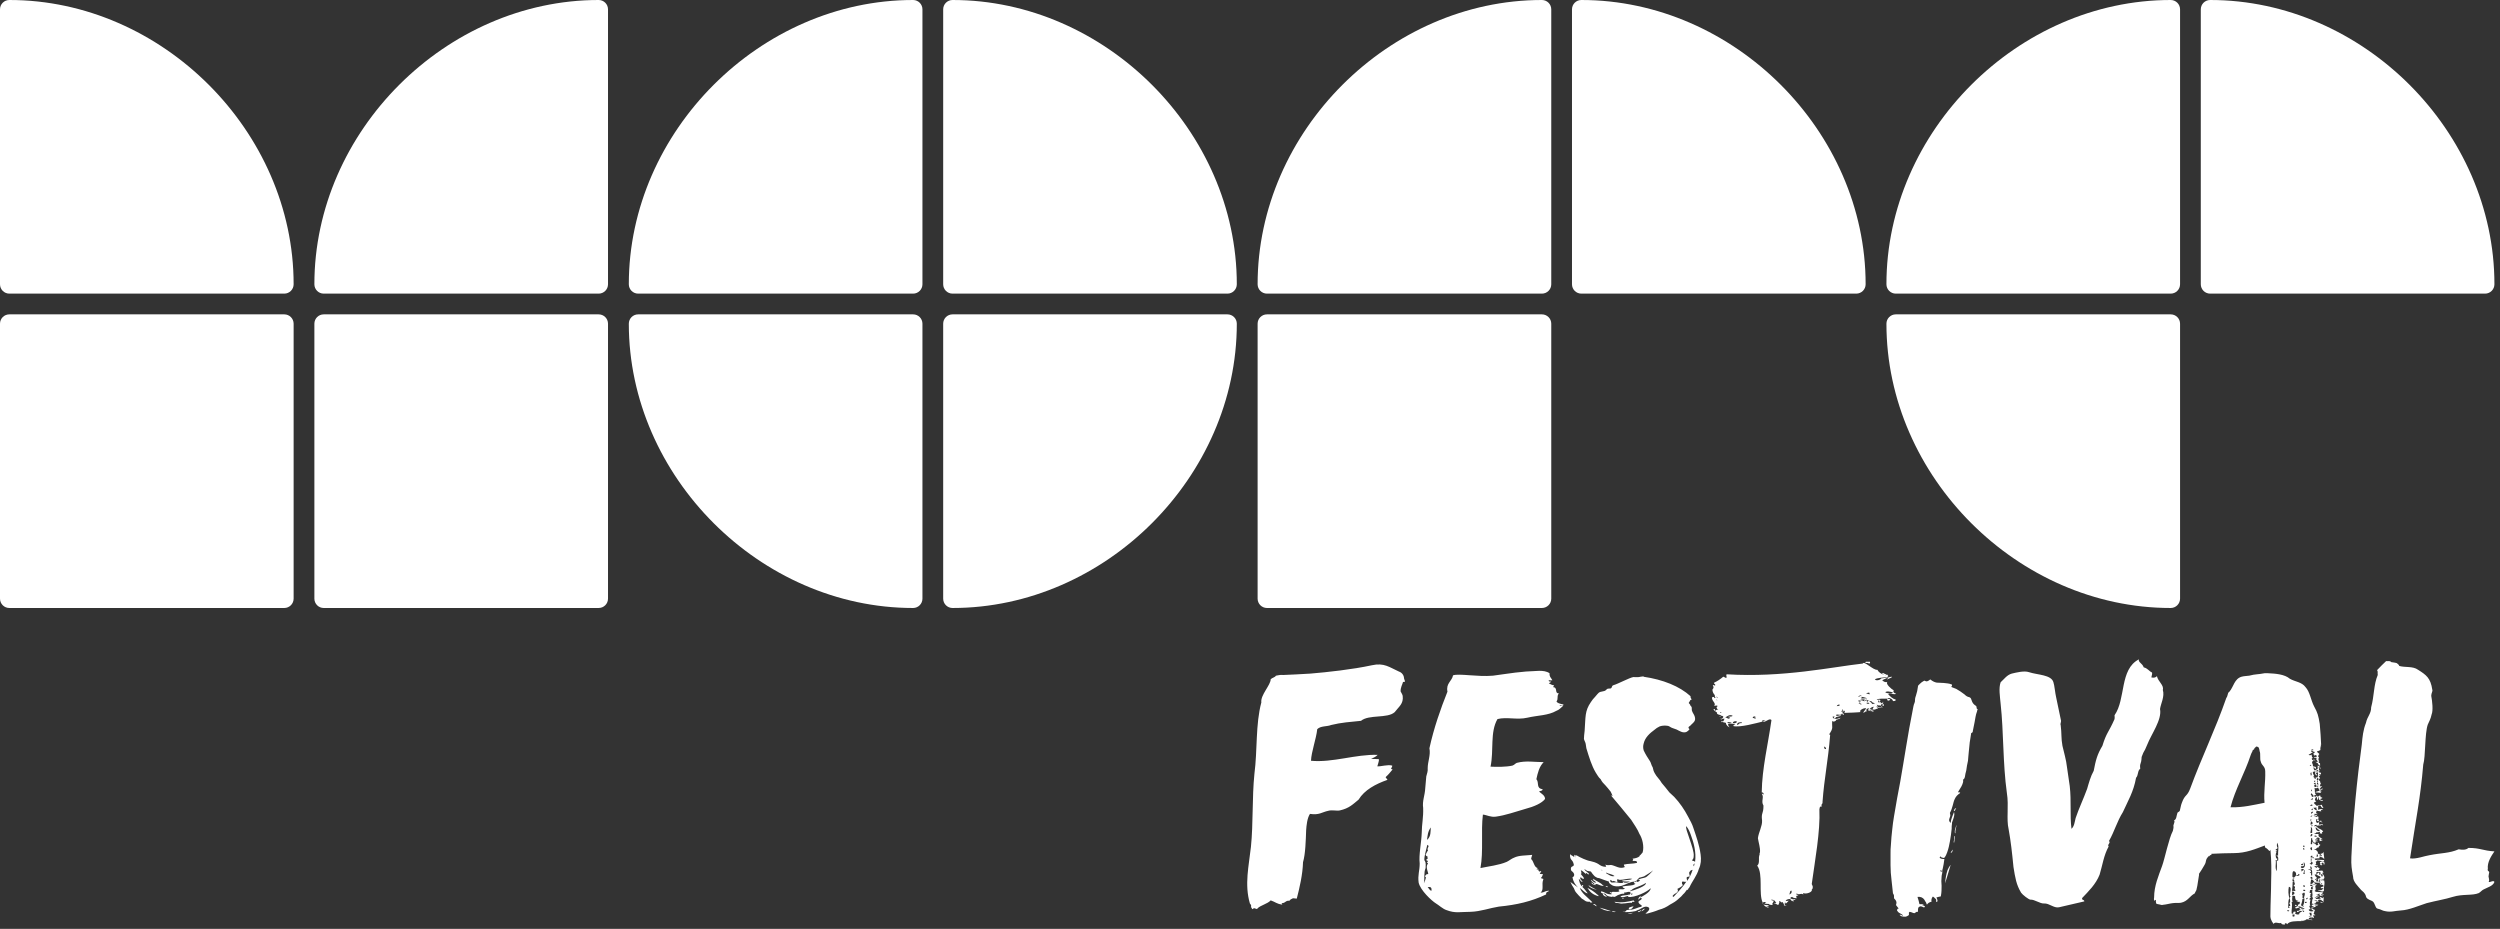 <?xml version="1.0" encoding="UTF-8" standalone="no"?><!DOCTYPE svg PUBLIC "-//W3C//DTD SVG 1.1//EN" "http://www.w3.org/Graphics/SVG/1.1/DTD/svg11.dtd"><svg width="100%" height="100%" viewBox="0 0 436 162" version="1.1" xmlns="http://www.w3.org/2000/svg" xmlns:xlink="http://www.w3.org/1999/xlink" xml:space="preserve" xmlns:serif="http://www.serif.com/" style="fill-rule:evenodd;clip-rule:evenodd;stroke-linejoin:round;stroke-miterlimit:2;"><rect x="0" y="0" width="436" height="162" fill="#333333" stroke="none"/><g><path d="M435.028,49.578c0,-26.65 -22.928,-49.578 -49.578,-49.578c-0.9,0 -1.631,0.731 -1.631,1.631l-0,47.947c-0,0.9 0.731,1.631 1.631,1.631l47.947,0c0.9,0 1.631,-0.731 1.631,-1.631Zm-54.825,54.825l0,-47.947c0,-0.903 -0.731,-1.631 -1.631,-1.631l-47.947,0c-0.903,0 -1.631,0.728 -1.631,1.631c-0,26.65 22.928,49.578 49.578,49.578c0.9,0 1.631,-0.731 1.631,-1.631Zm0,-54.825l0,-47.947c0,-0.9 -0.731,-1.631 -1.631,-1.631c-26.65,-0 -49.578,22.928 -49.578,49.578c-0,0.9 0.728,1.631 1.631,1.631l47.947,0c0.9,0 1.631,-0.731 1.631,-1.631Zm-54.837,0c-0,-26.65 -22.929,-49.578 -49.579,-49.578c-0.903,0 -1.631,0.731 -1.631,1.631l0,47.947c0,0.9 0.728,1.631 1.631,1.631l47.947,0c0.9,0 1.632,-0.731 1.632,-1.631Zm-54.825,54.825l-0,-47.947c-0,-0.903 -0.732,-1.631 -1.632,-1.631l-47.95,0c-0.9,0 -1.631,0.728 -1.631,1.631l0,47.947c0,0.9 0.731,1.631 1.631,1.631l47.95,0c0.9,0 1.632,-0.731 1.632,-1.631Zm-0,-54.825l-0,-47.947c-0,-0.9 -0.732,-1.631 -1.632,-1.631c-26.653,-0 -49.581,22.928 -49.581,49.578c0,0.9 0.731,1.631 1.631,1.631l47.95,0c0.9,0 1.632,-0.731 1.632,-1.631Zm-54.841,6.878c0,-0.903 -0.731,-1.631 -1.631,-1.631l-47.947,0c-0.9,0 -1.631,0.728 -1.631,1.631l-0,47.947c-0,0.9 0.731,1.631 1.631,1.631c26.65,0 49.578,-22.928 49.578,-49.578Zm0,-6.878c0,-26.65 -22.928,-49.578 -49.578,-49.578c-0.9,0 -1.631,0.731 -1.631,1.631l-0,47.947c-0,0.9 0.731,1.631 1.631,1.631l47.947,0c0.9,0 1.631,-0.731 1.631,-1.631Zm-54.825,54.825l-0,-47.947c-0,-0.903 -0.728,-1.631 -1.628,-1.631l-47.95,0c-0.903,0 -1.631,0.728 -1.631,1.631c-0,26.65 22.928,49.578 49.581,49.578c0.9,0 1.628,-0.731 1.628,-1.631Zm-0,-54.825l-0,-47.947c-0,-0.9 -0.728,-1.631 -1.628,-1.631c-26.653,-0 -49.581,22.928 -49.581,49.578c-0,0.9 0.728,1.631 1.631,1.631l47.95,0c0.9,0 1.628,-0.731 1.628,-1.631Zm-54.838,54.825l0,-47.947c0,-0.903 -0.728,-1.631 -1.631,-1.631l-47.95,0c-0.9,0 -1.628,0.728 -1.628,1.631l0,47.947c0,0.9 0.728,1.631 1.628,1.631l47.95,0c0.903,0 1.631,-0.731 1.631,-1.631Zm0,-54.825l0,-47.947c0,-0.9 -0.728,-1.631 -1.631,-1.631c-26.65,-0 -49.578,22.928 -49.578,49.578c0,0.9 0.728,1.631 1.628,1.631l47.95,0c0.903,0 1.631,-0.731 1.631,-1.631Zm-54.828,54.825l0,-47.947c0,-0.903 -0.731,-1.631 -1.628,-1.631l-47.95,0c-0.903,0 -1.631,0.728 -1.631,1.631l-0,47.947c-0,0.9 0.728,1.631 1.631,1.631l47.95,0c0.897,0 1.628,-0.731 1.628,-1.631Zm0,-54.825c0,-26.65 -22.928,-49.578 -49.578,-49.578c-0.903,0 -1.631,0.731 -1.631,1.631l-0,47.947c-0,0.9 0.728,1.631 1.631,1.631l47.95,0c0.897,0 1.628,-0.731 1.628,-1.631Z" style="fill:#fff;fill-rule:nonzero;"/><path d="M218.525,158.538c0.122,-0.425 0.728,0.243 0.788,-0.122c0.543,-0.544 1.756,-0.788 2.3,-1.391c0.85,0.3 1.031,0.603 1.94,0.725c0.241,0 -0.184,-0.241 0,-0.241c0.666,0 0.603,-0.484 1.331,-0.425c0.122,-0.181 0.303,-0.303 0.607,-0.425c0.303,0 0.484,0.063 0.665,0.063c0.485,-1.878 1.028,-4.181 1.091,-6.359c0.422,-1.394 0.484,-3.816 0.544,-5.572c0.059,-0.847 0.181,-2.119 0.665,-2.847c1.638,0.244 2.06,-0.303 3.21,-0.544c0.668,-0.184 1.453,0.059 2,-0.062c1.634,-0.363 2.3,-1.091 3.268,-1.879c1.032,-1.693 2.969,-2.725 5.029,-3.45c-0.06,-0.303 -0.426,-0.303 -0.244,-0.546c0.425,-0.363 0.787,-0.847 1.153,-1.272c-0.547,-0.119 -0.063,-0.241 -0.063,-0.666c-0.787,-0.241 -1.937,0.181 -2.603,0.122c0.122,-0.425 0.241,-0.728 0.303,-1.213c-0.303,-0.118 -0.909,0 -1.393,-0.118c0.543,-0.185 0.847,-0.366 1.15,-0.669c-3.875,-0.119 -7.872,1.394 -11.628,1.031c0.062,-1.575 0.909,-3.815 1.09,-5.512c0.606,-0.603 1.697,-0.422 2.422,-0.725c1.697,-0.425 3.394,-0.547 5.209,-0.728c1.394,-1.15 4.604,-0.363 5.875,-1.513c0.725,-0.969 1.575,-1.453 1.394,-2.847c-0.062,-0.303 -0.303,-0.606 -0.365,-0.787c-0,-0.728 0.303,-1.15 0.425,-1.635c0.606,0 0.243,-0.181 0.181,-0.606c-0,-0.303 -0.181,-0.969 -0.91,-1.212c-1.634,-0.725 -2.543,-1.575 -4.722,-1.088c-3.331,0.725 -7.753,1.209 -10.718,1.453c-1.213,0.06 -3.997,0.241 -4.725,0.241c-0.607,-0.06 -0.788,0.062 -1.272,0.122c-0.181,0.303 -0.544,0.303 -0.909,0.606c-0,1.028 -1.816,2.784 -1.635,4.056c-1.028,3.816 -0.665,8.297 -1.209,12.475c-0.425,4.181 -0.185,8.6 -0.607,12.719c-0.365,3.331 -1.149,6.541 -0.181,9.872c0.485,0.544 -0.062,0.362 0.422,0.969l0.122,-0Zm50.206,-6.663c-0.303,0.366 -0.547,-0.181 -0.425,-0.303c-0.059,-0 -0.303,0.181 -0.303,-0c0,-0.119 0.181,-0.059 0.181,-0.181c-0.665,-0.122 -0.665,-1.15 -1.15,-1.575c0,-0.241 0.122,-0.422 0.182,-0.725c-1.091,0.122 -2.3,0.059 -3.15,0.484c-0.485,0.181 -0.788,0.484 -1.272,0.725c-1.391,0.606 -3.21,0.788 -4.603,1.091c0.546,-2.907 0.062,-6.36 0.425,-9.325c0.665,0.059 1.334,0.484 2.24,0.362c1.757,-0.24 3.391,-0.847 5.088,-1.331c1.634,-0.425 2.969,-1.031 3.512,-1.756c0,-0.607 -0.606,-0.91 -1.028,-1.272c0.06,-0.181 0.603,-0.063 0.603,-0.425c-1.209,-0.181 -0.543,-1.15 -1.087,-1.756c0.24,-1.091 0.484,-2.182 1.272,-2.969c-1.575,-0 -3.091,-0.3 -4.666,0.122c-0.241,0.062 -0.422,0.362 -0.788,0.484c-1.087,0.244 -2.725,0.244 -3.812,0.181c0.603,-2.843 -0.122,-5.993 1.209,-8.297c1.635,-0.421 3.391,0.185 5.21,-0.24c1.815,-0.425 3.634,-0.363 5.087,-1.213c0.422,-0.122 0.788,-0.543 1.15,-0.847c-0.362,-0.059 -0.547,0.122 -0.606,-0.121c0.244,-0 0.666,0.243 0.666,-0.122c-0.607,-0.119 -1.091,-0.241 -1.21,-0.544c0.363,-0.425 0,-0.969 0.422,-1.394c-0.847,0 -0.119,-1.028 -1.028,-1.09c-0,-0.119 0.181,-0.119 0.181,-0.3c-0.425,-0.063 -0.665,-0.244 -0.909,-0.366c-0,-0.119 0.244,-0 0.365,-0.303c-0.184,-0 -0.484,-0 -0.365,-0.241c0.122,0 0.484,0.06 0.606,0c-0.181,-0.362 -0.544,-0.606 -0.484,-1.212c-0.544,-0.363 -1.15,-0.422 -1.816,-0.422c-3.512,0.119 -4.847,0.422 -8.056,0.847c-2.725,0.24 -5.875,-0.425 -6.963,-0.06c-0.184,1.028 -1.272,1.391 -0.972,2.844c-1.209,3.028 -2.359,6.3 -3.146,9.872c0.24,1.212 -0.303,2.303 -0.303,3.512c0.059,0.485 -0.122,0.91 -0.244,1.394l-0.181,2.06c-0.06,1.271 -0.544,2.24 -0.363,3.453c0.059,1.634 -0.244,2.906 -0.244,4.237c-0.059,1.819 -0.544,3.938 -0.362,5.45c-0,1.272 -0.363,2 -0.182,3.331c0.304,1.335 2.241,3.15 3.029,3.635c0.425,0.24 1.212,0.969 1.815,1.15c1.575,0.606 2.363,0.303 4.241,0.303c1.756,-0.059 3.331,-0.666 4.906,-0.909c3.147,-0.304 5.691,-0.907 8.234,-2.119c0.063,-0.06 -0.059,-0.303 0.063,-0.303c0.059,-0.182 0.603,-0.241 0.362,-0.363c-0.846,0.122 -0.606,0.303 -1.393,0.363c0.665,-0.544 0.122,-1.453 0.484,-2.3c0.063,-0.303 -0.422,-0 -0.362,-0.366c0.303,-0.241 0.122,-0.3 0.303,-0.544c-0.063,-0.122 -0.547,0.06 -0.547,-0.181c-0,-0.181 0.366,-0.059 0.184,-0.425Zm-20.106,-0.484c0.181,-2.363 -0.788,0.181 0.3,-4.057c0.547,0.304 -0.181,0.485 0.122,1.029c-0.122,-0 -0.303,0.546 -0.422,0.665c0.241,0.728 0.241,-0.24 0.363,0.669c-0,0.119 -0.182,0.119 -0.244,0.241l-0,0.121c0.062,-0.062 0.122,-0.062 0.303,0.182c-0.363,0.243 -0.181,0.059 -0,0.362c-0.666,0.728 0.484,2.122 -0.181,1.819c-0.303,0.303 -0.485,0.362 -0.182,0.603c-0.059,0.303 -0.181,0.669 -0.362,1.031c0.181,-0.909 -0.063,-1.815 0.303,-2.665Zm0.241,-4.907c0.122,-0.784 0.122,-1.453 0.665,-2.178c-0.059,0.666 0.063,1.575 -0.665,2.178Zm0.787,8.844c-0.244,0.06 -0.425,-0.362 -0.665,-0.606c0.787,-0.181 0.665,0.425 0.665,0.606Zm-0.847,-5.209c-0.062,-0 -0.062,-0.06 -0.062,-0.06l0.062,0.06Zm37.303,-32.097c-0.362,0.122 -0.847,0.059 -1.271,0.059c-0.666,0.122 -2.725,1.213 -3.391,1.394c-0.485,0.122 -0.181,0.484 -0.606,0.606c-0.241,0 -0.422,0 -0.544,0.06c-0.181,0.181 -0.303,0.303 -0.484,0.365l-0.788,0.182c-0.303,0.121 -0.606,0.606 -0.847,0.846c-0.244,0.244 -0.547,0.607 -0.728,0.91c-1.091,1.575 -0.909,2.603 -1.091,5.025c-0.059,0.484 -0.121,1.031 -0.121,1.394c0.062,0.303 0.243,0.543 0.303,0.846l0.121,0.788c0.485,1.575 0.91,3.028 1.635,4.241c0.244,0.362 0.484,0.846 0.85,1.15c0.24,0.484 0.484,0.728 0.847,1.09c0.244,0.303 0.606,0.666 0.909,1.091c0.119,0.181 0.181,0.422 0.303,0.665c0.06,0.241 -0.365,-0.181 -0.244,0c1.213,1.394 2.304,2.785 3.513,4.238c0.484,0.787 1.091,1.575 1.453,2.484c0.485,0.728 0.85,2.182 0.547,3.21l-0.366,0.425c-0.059,-0 -0.059,0.122 -0.181,0.122c0,-0 0.063,0.059 0,0.118c-0.241,0.244 -0.725,0.366 -1.209,0.425c-0,0.06 0.119,0.122 0.119,0.182c-0.06,0.059 -0.06,0.181 -0.182,0.181c0.122,0.062 0.485,-0 0.728,0.062c0.06,0.06 0.122,0.182 0.122,0.303c-0.668,0.182 -1.637,0.119 -2.303,0.3c0,0.244 0.122,0.304 0.181,0.425c-0.906,0.425 -1.634,-0.24 -2.422,-0.362c-0.24,-0 -0.665,0.122 -0.968,-0.063c-0.06,0.063 0.122,0.185 0.122,0.366c-0.607,0.059 -0.969,-0.181 -1.394,-0.484c-0.181,-0.122 -0.363,-0.182 -0.666,-0.303l-0.665,-0.182c-0.607,-0.062 -1.878,-0.668 -2.363,-0.968c-0.122,-0.063 -0.181,-0.063 -0.244,-0c-0.059,-0.063 -0.181,-0.063 -0.181,-0.185c-0.059,0.122 -0.059,0.303 -0.059,0.425c-0.063,0 -0.122,-0.059 -0.182,-0.122c-0.243,-0.118 -0.424,-0.24 -0.546,-0.362c-0.06,1.212 0.484,0.787 0.665,1.878c-0.059,0.303 -0.484,0.241 -0.484,0.484c-0.059,0.122 -0.059,0.363 0.062,0.544c0.788,0.547 0.422,1.091 0.182,1.091c0.121,0.909 0.665,1.515 0.968,1.815c-0.425,-0.3 -1.331,-0.968 -1.331,-0.968c0.363,0.728 0.181,0.425 0.603,1.09c0.122,0.303 0.244,0.606 0.425,0.788c0.181,0.243 0.607,0.665 0.847,0.909c0.063,0.122 0.244,0.181 0.425,0.303c0.303,0.241 0.484,0.363 0.847,0.363l0.244,-0c0.059,-0 0.059,0.059 0.122,0.181c0.059,-0.059 0.24,-0.059 0.303,-0.059c-0,-0.122 -0.122,-0.122 -0.185,-0.244c-0.725,-0.725 -1.634,-1.331 -1.996,-2.3c0.484,0.303 0.787,0.847 1.393,0.969c-0.244,-0.304 -0.547,-0.788 -0.968,-1.15c-0,-0.063 0.181,-0.063 0.181,-0.182c-0,-0.122 -0.181,-0.122 -0.181,-0.122c-0.063,0 -0.063,0.182 -0,0.241c-0.366,-0.241 -0.485,-0.787 -0.607,-1.331c0.241,0.122 0.363,0.544 0.666,0.544c-0.059,-0.182 -0.303,-0.363 -0.425,-0.544c0.062,-0.06 0.062,-0.122 0.062,-0.303c0,-0 0.06,0.059 0.119,0.059c0.063,0.122 0.185,0.244 0.485,0.244c-0,-0.303 -0.3,-0.485 -0.544,-0.847c-0,-0.063 0.181,-0.063 0.122,-0.244c-0,0 -0.063,0 -0.063,-0.059l0,-0.181c0,-0.063 -0.059,-0.063 -0.059,-0.185c0.425,0.185 0.606,0.488 0.909,0.669c0,-0.063 0,-0.181 0.059,-0.181c0.182,0.059 0.182,0.3 0.485,0.24c-0.122,-0.362 -0.666,-0.484 -0.847,-0.909c0.181,0.062 0.303,0.181 0.484,0.303l0.666,0.122l0.303,0.425c0.244,0.241 0.363,0.484 0.606,0.544c0.122,0.122 0.363,0.181 0.544,0.181c0.547,0.181 1.091,0.425 1.697,0.606c-0.062,0.244 0.241,0.425 0.422,0.544c0.365,0.303 1.153,0.366 1.819,0.184c0.787,-0.243 1.393,-0.728 2.3,-0.728l-0,-0.122c0.121,0 0.062,0.122 0.243,0.182l-0.243,-0c-0.06,0.062 -0.182,-0 -0.182,0.062l0,0.122c0,0.119 0.182,-0 0.244,0.119c-0.062,0.122 -0.303,0.181 -0.425,0.243c-0.544,0.122 -1.272,0.122 -1.816,0.241c0.06,0.244 0.241,0.303 0.422,0.303c-0.181,0.366 -0.787,0.063 -1.09,0.244c-0.06,0.122 0.062,0.241 0.184,0.241c-0.303,0.303 -0.969,0.062 -1.394,0.181c-0.062,0.062 0.06,0.122 0,0.122c-0.181,-0 -0.181,-0.182 -0.362,-0.122c0.059,0.184 0.362,0.244 0.422,0.365c-0.906,0.182 -1.21,-0.425 -1.938,-0.484c-0.059,0.303 0.181,0.303 0.363,0.363c0.122,-0 0.244,-0 0.365,0.059c0.119,-0 0.119,0.181 0.241,0.244c0.244,0.24 0.666,0.24 0.909,0.303c0.06,-0 0.06,-0.063 0.122,-0.063c0.119,0 0.303,0.063 0.363,0.063c0.24,-0.063 0.484,-0.303 0.725,-0.366c0.303,-0.119 0.606,-0.24 0.972,-0.181l-0,-0.241c0.362,0.122 0.906,-0.362 1.15,0.122c-0.303,0.544 -1.394,0.241 -1.819,0.603c0.425,0.303 0.909,-0.059 1.394,-0.118c-0,0.118 -0.06,0.181 -0.122,0.181l0.062,-0c1.15,0.181 3.391,-0.91 3.935,-1.516c0.062,0.728 -1.694,1.516 -1.572,1.516c-0.122,-0.063 -0.244,-0.063 -0.244,-0.122c-0.122,0.181 -0.363,0.241 -0.303,0.606c0.122,-0.062 0.122,-0.244 0.303,-0.244c0,-0.059 -0.059,-0.24 0,-0.24c0.122,-0.063 0,0.119 0.059,0.181c0,0.059 0.185,0 0.185,0c0.119,0.363 -0.488,0.425 -0.547,0.666c-0,0.303 0.303,0.484 0.547,0.606l-0,0.241c-0.728,0.121 -1.272,0.546 -2.06,0.546c-0.184,0 -0.425,0 -0.547,0.06c-0.121,0.122 -0.181,0.244 -0.362,0.303c-0.059,-0.059 -0.244,-0 -0.363,-0c0.788,0.122 1.635,-0 2.241,-0.122c0.241,-0.059 0.422,-0.241 0.603,-0.241c0.244,-0.121 0.607,-0.365 0.91,-0.484c0.122,0 0.243,-0.062 0.303,-0.062c0.303,-0 0.665,0.121 0.606,0.425c-0.063,0.362 -0.425,0.543 -0.666,0.787l0.304,0c0.665,-0.181 1.331,-0.362 2.056,-0.666c0.728,-0.181 1.334,-0.484 1.94,-0.909c0.666,-0.362 1.088,-0.606 1.575,-1.091c0.241,-0.181 0.485,-0.421 0.725,-0.725c0.244,-0.181 0.363,-0.425 0.607,-0.728c0.059,-0.122 0.121,0 0.181,0c0.059,-0.181 0.122,-0.303 0.303,-0.484c0.484,-1.091 1.272,-1.938 1.634,-3.209c0.363,-0.729 0.425,-1.635 0.303,-2.485c-0.24,-1.756 -0.787,-3.209 -1.271,-4.662c-0.182,-0.607 -0.544,-1.272 -0.91,-1.938c-0.665,-1.272 -1.453,-2.422 -2.422,-3.453l-0.846,-0.787c-0.485,-0.604 -0.847,-1.088 -1.332,-1.635c-0.365,-0.665 -0.909,-1.09 -1.212,-1.694c-0.182,-0.303 -0.303,-0.668 -0.363,-1.031c-0.244,-0.362 -0.303,-0.847 -0.484,-1.09c-0.366,-0.544 -0.788,-1.21 -1.091,-1.875c-0.122,-0.425 -0.122,-0.788 0,-1.213c0.241,-1.031 1.028,-1.756 1.938,-2.422c0.181,-0.181 0.484,-0.365 0.847,-0.547c0.303,-0.118 0.85,-0.181 1.271,-0.118c0.363,-0 0.547,0.24 0.851,0.362l0.846,0.303c0.485,0.241 1.091,0.666 1.694,0.422c0.244,-0.119 0.366,-0.241 0.547,-0.484c-0.122,-0.182 -0.181,-0.119 -0.181,-0.303c-0,-0.119 0.24,-0.241 0.303,-0.3c0.303,-0.366 0.787,-0.607 0.847,-1.091c0.059,-0.666 -0.425,-1.091 -0.544,-1.516c-0.063,-0.24 0,-0.422 -0.063,-0.665l-0.24,-0.303c-0,-0.122 -0.122,-0.241 -0.244,-0.363c-0.059,-0.059 0.122,-0.244 0.181,-0.362c0.182,-0.485 0.063,0.059 0.303,-0.304c-0.059,-0.121 -0.24,-0.303 -0.181,-0.546c-1.937,-1.757 -4.844,-2.907 -8.175,-3.391l0,-0.059c-0.122,-0 -0.303,-0 -0.547,0.059Zm8.782,27.616c0.484,1.271 0.968,3.028 0.728,4.662c-0,0 -0.06,-0.059 -0.181,-0.119c-0.122,0 -0.304,-0.062 -0.363,-0.184c0.181,-0.059 0.3,-0.363 0.3,-0.603c0.063,-0.485 -0.059,-0.85 -0.181,-1.394c-0.303,-1.091 -0.725,-2.181 -1.028,-3.15c-0.063,-0.303 -0.122,-0.484 -0.122,-0.666l-0,-0.059l0.059,0c0.303,0.303 0.606,0.969 0.788,1.513Zm-12.413,7.812c0.725,0 1.453,-0.303 2.178,-0.181c-0.422,0.303 -1.331,0.122 -1.815,0.362c0.362,0.182 1.028,0.063 1.393,0.122c-0.184,0.181 -0.968,0.303 -1.153,0.06c-0.059,0.062 -0.059,0.184 -0.119,0.184l-0.365,-0c-0.303,-0 -0.544,-0.122 -0.725,-0.122c-0.485,0 -1.15,0.241 -1.031,-0.425c0.181,0 0.243,0.244 0.425,0.244c0.059,0.059 0.059,-0.063 0.059,-0.063c0.366,0 0.606,0.366 0.788,0.063c-0.06,-0.063 -0.119,-0.122 -0.119,-0.303c0.181,-0.063 0.3,-0 0.484,0.059Zm-4.665,-0.241c-0,0.06 0.121,0.119 0.121,0.182l-0.181,-0c0.181,0.24 0.485,0.24 0.606,0.543c-0.546,0 -0.546,-0.362 -0.909,-0.484c0.122,0.363 0.547,0.484 0.666,0.788c-0.363,-0 -0.303,-0.363 -0.607,-0.304c0.122,0.244 0.425,0.425 0.788,0.425c-0,-0.062 -0.119,-0.062 -0.059,-0.181c0.543,-0.062 0.787,0.363 1.393,0.303c0,-0.122 0,-0.122 -0.062,-0.122l-0.06,0c-0.425,-0.484 -1.15,-0.665 -1.696,-1.15Zm15.565,0.544c0.181,-0.059 0.485,0.122 0.725,0c-0.603,0.91 -1.512,1.878 -2.24,2.666c-0.363,-0.122 -0,-0.366 0.243,-0.547c0.241,-0.119 0.728,-0.363 0.425,-0.847c0.363,-0.181 0.725,-0.362 0.969,-0.666c-0.122,-0.121 -0.244,-0.362 -0.122,-0.606Zm-6.3,-0.787c-0.484,0.243 -1.209,0.181 -1.512,0.606c0.059,-0.122 0.362,-0.244 0.425,-0c-0.185,0.181 -0.366,0.241 -0.607,0.241c0.06,-0.06 0.06,-0.241 0,-0.241c0.241,-0.181 0.363,-0.425 0.607,-0.547l0.118,0l0.607,-0.181c0.243,-0.181 1.453,-0.847 1.575,-1.091c-0.122,0.303 -1.091,1.153 -1.213,1.213Zm-1.937,1.878c0.365,-0.122 1.697,-0.666 1.878,-0.847c0.059,0.059 -0,0.181 -0.06,0.241c-0.303,0.425 -1.937,1.031 -2.725,1.212c0,-0.062 0.182,-0.181 0.241,-0.181c0.181,-0.185 0.363,-0.303 0.666,-0.425Zm-0.241,2.181c-0.969,0.241 -2.181,0.484 -3.331,0.241c0.181,0.303 0.484,0.181 0.725,0.243c0.303,0.06 0.484,0.119 0.728,0.06c0.544,-0 1.091,-0.181 1.634,-0.122c-0.059,-0.059 -0.059,-0.181 0,-0.181c0.063,0.059 0.303,-0 0.425,-0l-0.181,-0.241Zm-8.056,-2.181c0.425,0.725 0.969,1.209 1.937,1.453c0,-0.181 -0.119,-0.244 -0.24,-0.303c-0.425,-0.425 -1.091,-0.847 -1.697,-1.15Zm17.865,-2.847c0.122,-0.244 0.303,-0.244 0.485,-0.303c-0.241,0.728 -0.544,1.394 -0.969,1.937c0,-0.24 -0.122,-0.484 -0.059,-0.606c-0,-0.119 0.362,-0.119 0.543,-0.181c-0.059,-0.363 -0.24,-0.666 0,-0.847Zm-15.743,6.297c0.484,0.303 1.087,0.606 1.996,0.606c-0.665,-0.241 -1.453,-0.484 -1.996,-0.606Zm1.15,-6.116c0.422,0.244 1.028,0.244 1.453,0.606c-0.547,0.182 -1.091,-0.303 -1.453,-0.484l-0,-0.122Zm4.784,5.875c-0.362,0.06 -1.15,0.241 -0.728,0.544c0.425,-0 0.547,-0.303 0.728,-0.544Zm-7.875,-3.694c0.244,0.544 0.972,0.666 1.456,0.847c-0.425,-0.24 -1.031,-0.543 -1.456,-0.847Zm2.484,1.454c0.06,0.425 0.425,0.543 0.729,0.606l-0.122,-0.181c-0.244,-0.122 -0.303,-0.366 -0.607,-0.425Zm7.388,2.665c-0.303,0 -0.484,0.181 -0.603,0.422c0.3,-0.059 0.422,-0.303 0.603,-0.422Zm-8.416,-0.425c-0.122,-0.181 -0.365,-0.544 -0.668,-0.303c0.303,0 0.425,0.303 0.668,0.303Zm6.297,1.15c-0.303,0 -0.665,0.063 -0.909,0.181c0.303,0 0.728,-0.059 0.909,-0.181Zm1.394,-0.484c-0.122,0.181 -0.425,0.181 -0.547,0.244c0.244,0.362 0.425,-0.304 0.669,-0c-0,-0.063 -0.122,-0.122 -0.122,-0.244Zm-5.088,0.181c0.122,0.122 0.425,0.244 0.725,0.122c-0.118,-0.059 -0.422,-0.059 -0.603,-0.122l-0.122,0Zm14.232,-8.116c0.059,0 0.122,-0.118 0.243,-0.24c0,0.122 -0.121,0.303 -0.121,0.544c-0.063,-0.06 -0.122,-0.119 -0.122,-0.304Zm-15.322,3.816c0.059,0.063 0.181,0.122 0.425,0.122c-0,-0.181 -0.303,-0.181 -0.425,-0.122Zm4.422,1.334c0.059,-0.062 0.181,-0.181 0.303,-0.062c-0,0.122 -0.244,0.244 -0.303,0.062Zm-1.516,0.725c-0,0.063 -0,0.122 0.062,0.122c0.06,0 0.182,0 0.304,-0.059c-0.122,-0.063 -0.304,-0 -0.366,-0.063Zm-3.45,-4.784c-0.063,-0.122 -0.184,-0.122 -0.303,-0.181c0.119,-0 0.303,-0 0.303,0.181Zm4.663,4.178c-0,0 0.121,-0.119 0.181,-0.059c-0.06,0.059 -0.122,0.122 -0.181,0.059Zm-9.329,-6.722c0,0.182 0,0.303 -0.059,0.063l0.059,-0.063Zm0.485,5.45l-0.06,0l0.06,0Zm52.809,-36.456c-0.181,0.303 -0.906,0.425 -1.09,0.181c0.184,-0.303 1.756,-0.362 2.121,-0.425c0.06,-0.118 0.363,0 0.06,-0.422c-0.122,0 -0.181,0.06 -0.241,0.06c-0.062,0.062 -0.184,-0 -0.244,-0c-0.059,-0 -0.059,-0.06 -0.059,-0.06c-0.547,-0.062 -1.031,-0.484 -1.212,-0.85c-0.725,0.122 -2.3,-1.634 -2.544,-1.087c-5.391,0.603 -13.928,2.481 -23.741,1.875c-0.181,0.244 0.122,0.484 -0.059,0.606c-0.303,0.063 -0.244,-0.181 -0.544,-0.181c-0.484,0.425 -1.031,0.787 -1.575,1.031c-0.122,0.3 0.241,0.119 0.181,0.485c-0.362,0.059 -0.122,-0.122 -0.425,-0.063c0.244,0.547 0.122,0.484 -0.059,0.788c-0,0.362 0.181,0.728 0.422,0.968c-0.06,0.182 0.062,0.363 0.122,0.485c-0.122,-0 -0.182,-0 -0.182,0.062c-0.059,-0.062 -0.059,-0.062 -0.059,-0.244c-0.122,0 -0.244,0.06 -0.366,0.06c-0.118,0.669 0.788,1.031 0.366,1.515c0.181,0 0.544,-0.181 0.603,0.06c-0.3,0.122 -0.181,0.425 0.122,0.606c-0.241,-0.059 -0.363,0.059 -0.544,0.181c-0.181,-0.24 0.122,-0.362 -0.303,-0.303c0.122,0.366 0.425,0.425 0.606,0.606c0.06,0 0,0.182 0,0.182c0.241,0.243 0.422,0.181 0.788,0.303c0.059,-0 -0.484,0.244 -0.303,0.303c-0,-0 0.362,-0.484 0.665,-0c-0.181,-0 -0.059,0.244 -0.181,0.244c-0.244,-0.185 0,-0 -0.181,0.118c0.181,0 0.422,-0.118 0.544,-0.059c-0.06,0.122 -0.182,0.303 -0.182,0.425c-0.121,0 -0.243,0 -0.303,0.059c0.182,0.182 0.485,0.122 0.728,0.244c-0.062,0.3 0.485,0.847 0.725,0.725c-0.303,0 -0.303,-0.303 -0.362,-0.544c0.484,-0.121 0.909,-0.062 1.272,0.119c-0.181,0.063 -0.363,0.063 -0.363,0.244c1.15,0.303 4.116,-0.544 5.147,-0.788c-0.062,0 -0.122,-0.121 -0.122,-0.181c0.182,0.06 0.425,-0.244 0.606,0c-0.181,-0.059 -0.303,0 -0.424,0.181c0.362,0.244 1.149,-0.728 1.453,-0.24c-0.604,4.297 -1.635,8.356 -1.694,12.594c0.303,-0 0.303,0.184 0.362,0.365c-0.121,0 -0.243,-0.181 -0.362,-0.122c0.484,0.607 -0.181,1.272 0.303,2.06c0,1.575 -0.425,1.15 -0.244,2.603c0.06,0.969 -0.606,2.059 -0.725,3.09c0.119,0.788 0.422,1.635 0.363,2.422c-0,0.122 -0.122,0.241 -0.063,0.422c-0.3,0.606 0.122,1.456 -0.422,1.941c1.091,1.512 0.182,4.844 0.969,6.478c0.06,-0.122 0.303,-0.181 0.606,-0.122c-0.909,0.484 0.907,0.184 0.485,0.425c0.118,0 0.665,0.181 0.665,0c-0.362,-0.059 0.241,-0.362 0.122,-0.725c-0.184,0.059 -0.365,0 -0.425,-0.122c0.666,0 0.607,0.241 0.91,0.544c-0.063,0.062 -0.366,-0.059 -0.366,0.122c0.366,-0.06 0.366,0.24 0.728,0.24c0.122,-0.362 0.241,-0.421 0.122,-0.665c0.362,-0 0.241,0.365 0.666,0.181c-0,0.244 0.24,0.244 0.181,0.606c0.122,-0.059 0.425,0.063 0.425,-0.059c-0.184,-0 -0.303,-0 -0.303,-0.181c0.059,-0.063 -0.063,-0.303 0.119,-0.303c-0,0.484 0.425,-0.182 0.606,-0.304c-0.181,0 -0.485,0.122 -0.544,-0.059c0.181,-0.122 0.363,-0.244 0.787,-0.244c0.122,0.244 0.241,0.363 0.607,0.425c0.059,-0.243 -0,-0.122 -0.244,-0.243c0.122,-0.182 0.547,0.121 0.547,-0.122c-0.244,-0.119 -0.788,0.062 -0.91,-0.241c0.122,-0.062 0.182,-0.181 0.363,-0.181c0.122,0.24 0.547,0.181 0.788,0.24c-0.122,-0.24 -0.241,-0.484 0.243,-0.484c0,-0.241 -0.547,-0.059 -0.243,-0.362c0.425,0.362 0.606,-0.122 1.149,0.181c0,-0.122 -0.121,-0.181 0,-0.241c0.485,0.241 1.697,-0.184 1.454,-0.669c0.062,0 0.122,0 0.122,-0.059c0.121,-0.425 0.059,-0.425 -0.122,-0.847c0.546,-3.997 1.515,-9.206 1.334,-13.022c0.119,-1.028 0.484,0 0.363,-0.787c0.059,-0.181 0.24,-0.241 0.181,-0.485c0.303,-4.237 0.968,-7.084 1.331,-11.687c0,-0.122 -0.119,-0.063 -0.181,-0.122c0.85,-1.212 0.425,-1.212 0.547,-2.362c0.121,0.181 0.362,0.181 0.665,-0.06c-0.122,-0.244 0.607,-0.122 0.788,-0.484c-0.485,0.181 -1.15,0.425 -1.394,-0.122c-0.059,-0.122 0.425,-0.122 0.363,-0c-0.182,-0 -0.182,0.122 -0.06,0.244c0.363,0.059 0.122,-0.244 0.363,-0.244c0.484,-0.122 1.153,-0.241 0.606,-0.303c-0.122,-0 -0.544,0.244 -0.666,-0c0.06,-0.363 0.847,0.181 1.028,-0.303c0.303,-0 -0.059,0.243 0.303,0.243c0.063,-0.181 -0.181,-0.484 -0.421,-0.606c0.181,-0.059 0.059,-0.362 0.303,-0.362c-0,0.118 -0.122,0.24 -0.063,0.422c0.244,0.062 0.063,-0.363 0.303,-0.182c0.182,0.182 0,0.182 0,0.366c0.182,-0 2.788,-0.063 2.969,-0.184l-0.244,-0c-0.059,-0.363 0.729,-0.725 1.091,-0.604l-0.544,0.725c0.363,0.063 0.241,-0.24 0.603,-0.181c-0.118,-0.362 0,-0.544 0.485,-0.544c-0.119,0.182 -0.363,0.241 -0.119,0.422c0.119,-0.122 0.3,0.244 0.3,0c-0.181,-0.059 -0.181,-0.122 -0.059,-0.24c-0.06,-0.122 0.059,-0.303 0.606,-0.485c-0,0.119 -0.059,0.182 -0.059,0.241l-0.185,0.122c0.063,-0 0.063,-0 0.122,-0.06c-0,0.06 -0,0.182 0.122,0.241c0.362,0 0.425,-0.181 0.725,-0.181l-0,-0.181c-0.119,-0 -0.181,-0.063 -0.181,-0.122c-0.06,-0.06 -0,-0.06 0.062,-0.122l0,0.062c0,0 0.06,0.06 0.119,0.06c-0,-0.06 -0,-0.122 -0.059,-0.182c-0,-0.059 -0.06,-0.121 -0.122,-0.243c0.122,0.122 0.303,0.122 0.484,0.184c0.062,-0.062 0.122,-0.062 0.122,-0.062l0.062,0.062l-0.062,0c-0,0 0.062,0.059 0.122,0.059l-0,-0.059c0.059,-0.184 0.122,-0.244 0.181,-0.303l-0.059,-0c-0,-0 0.059,-0 0.059,-0.063c0.059,0 0.059,0.063 0,0.063c0.362,-0 -0.122,0.362 0.244,0.362c0.3,-0.121 -0.063,-0.303 -0.122,-0.543c-0.181,0.059 -0.547,0.118 -0.485,0.059c-0.181,-0.059 -0.303,-0.181 -0.303,-0.484c0.182,0.122 0.363,0.181 0.425,-0c-0.243,-0.303 -0.425,0.059 -0.668,-0.182c0.546,-0.121 0.85,-0.121 1.756,-0.121c0.122,0.303 0.244,0.181 0.122,0.362c0.181,0 0.425,0 0.484,-0.241c-0.122,-0.062 -0.362,-0.062 -0.544,-0.181c0.241,-0.122 0.907,0 1.028,0.485c0.304,-0 0.485,-0 0.485,-0.244c-0.606,-0.181 -0.969,-0.544 -1.331,-0.969c0.362,-0.241 1.09,0.181 1.393,-0.059c-0.425,-0.182 -0.547,-0.244 -0.425,-0.607c-0.303,-0.121 -1.515,-1.15 -1.09,-1.453c-0.485,0.122 -0.725,-0.122 -0.91,-0.303l0.91,-0.425c-0.06,0 -0.06,-0.059 -0.06,-0.059c-0.062,0.059 -1.15,0.181 -1.031,0.181Zm2.059,2.484c-0.181,0.241 -1.09,0.119 -1.331,-0.062c0.06,-0.241 0.969,-0.181 1.331,0.062Zm-28.403,4.297c0,0.122 -0.181,0.185 -0.181,0.244c-0.244,0 -0.362,-0.181 -0.666,-0.244c0.422,-0.181 0.666,-0.543 1.272,-0.3c-0.062,0.241 -0.547,0.119 -0.728,0.182c0,0.181 0.122,0.118 0.303,0.118Zm23.438,-2.784c-0.303,-0.122 -0.544,-0.303 -0.91,-0.122c0.063,0.122 0.304,0.063 0.244,0.303c-0.059,-0.24 -0.425,-0.059 -0.425,-0.303c0.244,-0.059 0.666,-0.362 1.15,-0.181c0,0.122 -0.059,0.122 -0.118,0.122c-0,0.059 0.059,0.122 0.059,0.181Zm-16.716,35.55c-0.484,-0 -0.725,-0.063 -0.906,-0.122c0.181,0.244 0.484,0.484 0.847,0.544c0.181,-0.363 -0.425,-0 -0.303,-0.241c0.181,-0.059 0.362,0.06 0.362,-0.181Zm17.381,-42.15c0.182,0.059 0.304,-0 0.304,-0.244c-0.06,0 -0.122,-0.059 -0.122,-0.122c-0.241,0.182 -0.603,-0.118 -0.725,0.182c0.181,0.184 0.606,-0 0.606,0.121c0,0 -0.063,0 -0.063,0.063Zm-1.39,5.872c0.3,-0.181 0.906,0.122 1.209,0.184c-0.362,0.06 -0.606,0 -1.028,0.06c-0.062,-0.122 0.06,-0.122 0.06,-0.182c-0,-0.122 -0.122,-0.062 -0.241,-0.062Zm-21.5,4.3c-0.063,0.122 -0.484,0.365 -0.728,0.184c-0.06,-0.244 0.547,-0.425 0.728,-0.184Zm0.787,0.062c0.182,0.182 -0.243,0.241 -0.243,0.122c-0.182,0.119 -0.304,0.3 -0.544,0.363c-0,-0.425 0.303,-0.485 0.787,-0.485Zm22.65,-3.693c0,0.362 0.544,0.181 0.544,0.543c-0.059,-0.059 -0.362,-0.122 -0.425,0c-0.059,-0.303 -0.303,-0.303 -0.544,-0.606c0.122,0.063 0.303,0.122 0.425,0.063Zm2.907,-3.938c-0.122,0 -0.182,0.122 -0.182,0.181c0.182,-0.122 0.969,-0.362 0.847,-0.484c-0.181,-0 -0.484,0.059 -0.787,0.181l0.122,0.122Zm-16.838,37.003c0.063,0.425 -0.119,0.606 -0.484,0.666c0.303,-0.122 0.062,-0.666 0.484,-0.666Zm-6.237,-30.159c-0.06,0.362 -0.241,-0 -0.544,0.059c-0,-0.24 0.181,-0.303 0.484,-0.303c0,0.122 -0.122,0.063 -0.244,0.122c0.063,0.059 0.182,0.059 0.304,0.122Zm-4.966,0.909c0.059,-0.244 0.362,-0.122 0.728,-0.062c-0.062,0.181 -0.669,0.122 -0.728,0.062Zm27.009,-8.54c0.122,-0 0.244,0.059 0.366,0.121c0,0 0,0.06 0.059,0.06l0.244,-0c0,-0.06 0.06,-0.06 0.06,-0.122c-0.304,0.062 -0.666,-0.484 -0.729,-0.059Zm-2.24,3.271c-0,0.119 -0,0.119 0.062,0.182c0,0.303 -0.425,-0.182 -0.484,0.059c-0.244,-0.122 0.181,-0.303 0.422,-0.241Zm0.365,2.785l-0.243,0.122c0.059,0.362 0.728,0.543 0.606,0.24c-0.181,0.244 -0.547,-0.24 -0.363,-0.362Zm-8.296,6.662c-0,-0.122 0.421,0.06 0.362,0.363c-0.362,0.122 -0.244,-0.303 -0.362,-0.363Zm7.206,-7.993c-0,-0.425 0.303,-0.185 0.665,-0.063c-0.303,0 -0.059,0.244 -0.425,0.181c0.244,-0.181 0.063,-0.362 -0.24,-0.118Zm-4.422,0.665c-0.122,0.303 -0.303,0.122 -0.544,0.241c0.06,-0.241 0.363,-0.363 0.544,-0.241Zm5.147,-0.303c-0,0.181 -0.544,0.181 -0.485,-0.059c0.244,-0.063 0.366,-0 0.485,0.059Zm1.697,-0.303c-0.06,0.122 0.059,0.244 0.121,0.303l0.06,0c0.062,0.059 0.122,0 0.181,-0.059c-0.181,-0 -0.119,-0.303 -0.362,-0.244Zm-3.454,0.181c0.244,0 0.122,0.363 0.426,0.244c-0,0.059 -0.122,0.059 -0.122,0.181c-0.182,-0.181 -0.182,-0.303 -0.422,-0.181c-0,-0.063 0.118,-0.122 0.118,-0.244Zm0.426,-1.272c-0.182,0.182 -0.426,0.244 -0.607,0.303c0.063,-0.24 0.366,-0.24 0.607,-0.303Zm2.784,2.06l-0,0.122l0.669,-0l-0,-0.063c-0.182,0 -0.485,-0.059 -0.669,-0.059Zm-0.969,0.425c-0.181,0.059 0.063,0.303 0.244,0.24l-0.244,-0.24Zm-26.281,0.484c-0,0.122 -0.181,0.122 -0.244,0.122c0,-0.122 0,-0.122 0.244,-0.122Zm-0.669,-2.422c-0.181,-0.244 -0.241,-0.184 -0.241,-0.303l0.182,0.119c-0.122,0.122 0.122,-0.119 0.059,0.184Zm0.669,3.935c-0.122,0.121 -0.063,0.181 -0,0.243c-0,-0.062 0.059,-0.062 0.059,-0.122c0,0 -0.059,-0.059 -0.059,-0.121Zm-0.122,-0.422c-0.059,0.181 0.059,0.181 0.122,0.181c-0.063,0.181 0.119,-0 -0,-0.063c-0.063,0 -0.063,-0.059 -0.122,-0.118Zm28.1,-2c0,-0.122 -0.059,-0.182 -0.181,-0.182c-0,0.06 0.059,0.122 0.181,0.182Zm0.181,-0.91c-0.059,0.063 -0.059,0.122 -0.059,0.185c0.122,-0 0.181,-0.122 0.059,-0.185Zm-0.181,0.91l-0.059,0.059c0.118,0 0.24,0 0.303,-0.059l-0.244,-0Zm-29.009,-1.332c0.181,0.06 0.303,0.119 0.303,0.182c-0.122,-0 -0.182,-0.122 -0.241,-0.182l-0.062,0Zm8.359,35.791c-0.062,-0.122 -0.122,-0.181 -0.122,-0.303c-0.062,0.122 0,0.181 0.122,0.303Zm20.166,-34.7c-0.122,0 -0.244,0.059 -0.303,0.059c0.059,0 0.181,0 0.303,-0.059Zm-27.435,2.966c0,-0 0,-0.06 -0.059,-0.06c-0,0 -0,0.06 0.059,0.06Zm11.81,31.009c-0.06,0 -0.06,0 -0.122,0.059c0.062,0 0.062,-0.059 0.122,-0.059Zm17.018,-38.519c-0.062,0.06 -0.062,0.06 0,0.06l0,-0.06Zm0.06,-0.425l-0.06,0l0,0.063l0.06,-0.063Zm2.847,41.788l0.362,-0c0.181,-0.06 0.303,-0.119 0.484,-0.241c0.06,-0.062 0.06,-0.122 0.06,-0.181l-0,-0.122c-0.06,-0.122 -0,-0.181 0.062,-0.244l0.06,-0.059c0.181,0.059 0.303,0.059 0.425,0.122c0.122,0.059 0.24,0.122 0.422,0.122c0.062,-0.063 0.122,-0.063 0.184,-0.122c0.059,-0.063 0.181,-0.122 0.241,-0.122l0.181,-0l-0,-0.425c-0,-0.119 0.062,-0.241 0.062,-0.303c0.119,-0.181 0.422,-0.3 0.603,-0.181c0.063,-0 0.185,0.062 0.244,0.121l0.182,0c0.059,0 0.121,-0.059 0.121,-0.059c0,-0.062 0,-0.122 -0.062,-0.122c-0.059,-0.059 -0.119,-0.122 -0.181,-0.122c-0.06,-0.059 -0.119,-0.059 -0.241,-0.059l0,-0.063c0.122,0 0.181,0 0.241,-0.059c-0,-0.059 -0.06,-0.059 -0.119,-0.059l-0.547,-0c-0.059,-0 -0.059,-0.063 -0.059,-0.063c-0.063,-0.362 -0.182,-0.725 -0.304,-1.09l0,-0.119l0.363,-0c0.484,0.059 0.788,0.362 0.969,0.787c0.122,0.119 0.181,0.303 0.244,0.485c-0,-0 -0,0.059 0.059,0.059c0.181,-0.241 0.425,-0.425 0.787,-0.484c-0.059,-0.303 0,-0.666 0.244,-0.91c0.181,0.122 0.3,0.244 0.422,0.366c0.181,0.119 0.181,0.241 0.122,0.484l-0,0.06c0.181,0.059 0.303,-0.06 0.244,-0.241c-0,-0.122 -0.063,-0.244 -0.122,-0.366c-0.063,-0.181 -0.063,-0.181 0.122,-0.181c0.181,-0.059 0.362,-0.122 0.543,-0.122c0.06,-0.059 0.06,-0.059 0.06,-0.118c0.122,-0.607 0.122,-1.154 0.122,-1.757c-0.06,-0.547 -0.06,-1.09 -0,-1.575c-0,-0.303 0.122,-0.547 0.122,-0.787c-0,-0.063 0.059,-0.063 0.059,-0.122l-0.241,-0c-0.122,-0 -0.181,-0.059 -0.122,-0.181c0,-0.063 0,-0.063 0.06,-0.063c0.062,0.063 0.062,0.063 0.122,0.122c0.059,0 0.059,0 0.122,0.063l-0,-0.063c-0,-0.122 -0,-0.181 0.059,-0.303c0.122,-0.544 0.244,-1.15 0.303,-1.756c-0.303,-0 -0.606,-0 -0.847,-0.241c0.06,-0.062 0.122,-0.122 0.181,-0.181c0,-0.063 0.06,-0.063 0.06,-0.063c-0,0.063 0.062,0.063 -0,0.063c-0,0.059 0.062,0.119 0.062,0.119c0.182,0.062 0.363,0.121 0.485,0.121c0.059,0 0.059,0 0.059,-0.059c0.244,-0.244 0.362,-0.606 0.484,-0.909c0.244,-0.666 0.363,-1.272 0.485,-1.938c0.122,-0.728 0.244,-1.453 0.303,-2.181c-0,-0.303 -0,-0.603 0.059,-0.906l0,-0.185c0.122,-0.362 0.303,-0.784 0.366,-1.15c0.059,-0.24 0.059,-0.422 -0,-0.606l-0,-0.119c-0.244,0.666 -0.547,1.272 -0.606,1.938c-0.06,-0 -0.06,-0.063 -0.06,-0.063c-0.184,-0.181 -0.244,-0.362 -0.184,-0.603c0.062,-0.181 0.122,-0.365 0.184,-0.547c0,-0.118 0,-0.303 -0.062,-0.484l-0,-0.059c0.244,-0.425 0.362,-0.847 0.484,-1.272c0.122,-0.425 0.181,-0.788 0.363,-1.15c0.184,-0.425 0.487,-0.728 0.85,-0.969l0.059,-0.063c0.062,-0.059 0,-0.121 -0.059,-0.121l-0.182,-0c-0.122,-0 -0.122,-0.06 -0.062,-0.119c0.181,-0.303 0.365,-0.606 0.547,-0.91c0.118,-0.243 0.24,-0.484 0.303,-0.787l-0,-0.425c0.181,-0.059 0.241,-0.241 0.3,-0.422c0.062,-0.366 0.122,-0.787 0.244,-1.15c0.059,-0.547 0.181,-1.153 0.303,-1.697c0.059,-0.484 0.059,-0.969 0.122,-1.394l0.181,-1.815c0.059,-0.485 0.181,-0.969 0.24,-1.516c0,-0.059 0,-0.119 0.063,-0.119c0.181,-0.062 0.241,-0.184 0.241,-0.365c0.121,-0.485 0.181,-1.028 0.303,-1.513c0.122,-0.606 0.181,-1.272 0.425,-1.878c-0,-0.122 0.059,-0.244 0.122,-0.362c-0.122,-0.063 -0.185,-0.122 -0.185,-0.244c0,-0.122 -0.059,-0.181 -0.059,-0.303l-0.059,-0.06c-0.304,-0.181 -0.547,-0.425 -0.669,-0.728c-0.06,-0.181 -0.119,-0.362 -0.182,-0.484c-0.059,-0.181 -0.181,-0.241 -0.303,-0.303c-0.362,-0.06 -0.603,-0.241 -0.846,-0.485c-0.485,-0.362 -0.91,-0.665 -1.454,-0.968c-0.243,-0.119 -0.543,-0.182 -0.787,-0.303l-0.059,-0.06c-0,0 0.059,-0.059 0.059,-0.122c0.059,0 0.059,-0.059 0.059,-0.118c0,-0.122 0,-0.185 -0.118,-0.185c-0.426,-0.181 -0.91,-0.181 -1.335,-0.24c-0.422,-0 -0.787,-0.06 -1.209,-0.06c-0.366,-0.062 -0.728,-0.244 -1.032,-0.487c0,-0 -0.059,-0 -0.059,-0.06l-0.059,0c-0.122,0.122 -0.303,0.244 -0.485,0.303c-0.121,0.06 -0.303,0 -0.425,-0.059c-0.062,-0.062 -0.121,-0.062 -0.181,0c-0.244,0.119 -0.484,0.303 -0.666,0.484c-0.121,0.119 -0.184,0.182 -0.303,0.304c-0.062,0.059 -0.062,0.118 -0.062,0.181c-0.06,0.544 -0.181,1.09 -0.363,1.634c-0.121,0.303 -0.181,0.666 -0.181,1.091c-0.062,0.059 -0.062,0.122 -0.062,0.181c-0.119,0.181 -0.119,0.363 -0.182,0.544c-0.24,1.272 -0.484,2.544 -0.725,3.815c-0.181,1.032 -0.365,2.122 -0.547,3.21c-0.181,1.09 -0.362,2.181 -0.543,3.272c-0.181,0.968 -0.303,1.878 -0.485,2.847c-0.181,0.968 -0.362,1.937 -0.547,2.906c-0.181,1.028 -0.362,2.119 -0.543,3.15c-0.122,0.787 -0.241,1.512 -0.303,2.24c-0.122,0.907 -0.182,1.875 -0.241,2.785c-0.062,0.484 -0.062,0.969 -0.062,1.453l-0,2.059c-0,0.847 0.062,1.757 0.181,2.666c0.062,0.725 0.184,1.512 0.243,2.241c0.06,0.059 0.06,0.059 0.06,0.121c0.122,0.119 0.122,0.241 0.122,0.422l-0,0.244c-0,0.059 -0,0.122 0.059,0.122c0.184,0.181 0.303,0.362 0.366,0.603c-0,0.184 -0,0.303 -0.063,0.425l0,0.122c0.122,0.181 0.303,0.362 0.425,0.544l0,0.062c-0.181,0 -0.181,0 -0.244,0.181l0,0.06c-0.059,0.062 0,0.122 0.063,0.181c0.059,0.122 0.181,0.244 0.303,0.303c0.122,0.063 0.303,0.181 0.422,0.244c0.122,0.059 0.184,0.119 0.244,0.241l-0.122,-0c-0.059,-0.06 -0.181,-0.122 -0.241,-0.122c-0.122,-0.06 -0.181,-0.06 -0.243,-0c0.121,0.122 0.243,0.184 0.362,0.243c0.122,0 0.244,0.06 0.366,0.06Zm7.206,-5.813c0.303,-1.031 0.665,-2.118 0.969,-3.209l-0.06,0.059c-0.184,0.244 -0.365,0.547 -0.484,0.847c-0.244,0.728 -0.366,1.575 -0.425,2.303Zm1.575,-7.084c0.059,-0.244 0.059,-0.488 0.119,-0.728l-0,-0.363l-0.06,-0.062c-0.059,0.062 -0.059,0.062 -0.059,0.122c0.059,0.181 -0,0.362 -0,0.543c-0.063,0.122 -0.063,0.244 -0.063,0.304c0,0.121 0,0.184 0.063,0.184Zm0.422,-3.028c-0,-0 -0.06,-0 -0.06,0.059c-0.059,0.181 -0.121,0.425 -0.181,0.606c-0.062,0.182 -0.062,0.363 -0.062,0.485c-0,0.119 -0,0.181 0.122,0.24c-0.06,-0.303 -0,-0.543 0.062,-0.787c0.059,-0.241 0.059,-0.422 0.119,-0.603Zm-1.028,4.784c0.122,0 0.24,-0.062 0.303,-0.244c0.059,-0.121 0.059,-0.243 -0,-0.303c-0.063,0.244 -0.244,0.363 -0.303,0.547Zm0.543,-7.269c0.063,0 0.063,0 0.122,-0.059l0.122,0c-0.062,-0.122 0,-0.184 0.06,-0.244c0.062,-0.059 0.062,-0.122 0.121,-0.181c-0.181,0 -0.243,0.059 -0.303,0.181c-0.059,0.122 -0.059,0.182 -0.122,0.303Zm20.532,3.088c-0.303,-2.359 -0,-4.844 -0.303,-7.447l-0.485,-3.331c-0.122,-1.213 -0.544,-2.606 -0.787,-3.694c-0.244,-1.272 -0.122,-2.181 -0.304,-3.575c-0.121,-0.241 0.06,-0.484 0.06,-0.787l-0.847,-4.057c-0.181,-0.728 -0.303,-2.181 -0.484,-2.665c-0.363,-1.332 -2.785,-1.272 -4.238,-1.757c-0.85,-0.303 -2.24,0.06 -3.028,0.244c-0.85,0.241 -1.334,0.969 -1.941,1.513c-0.362,1.031 -0.118,2.422 0,3.756c0.547,4.966 0.366,10.356 1.091,15.562c0.366,2.241 -0.119,4.544 0.303,6.3c0.363,1.997 0.606,4.119 0.847,6.6c0.303,1.879 0.488,3.088 1.334,4.482c0.241,0.362 1.332,1.212 1.635,1.212c0.665,-0.062 1.697,0.725 2.362,0.666c0.91,-0.06 1.697,0.847 2.603,0.665l4.422,-1.028c0,-0.365 -0.547,-0.181 -0.362,-0.606c1.087,-1.15 2.359,-2.362 3.028,-4.059c0.484,-1.572 0.725,-3.391 1.572,-4.903c-0.3,-0.366 0.425,-0.607 0.062,-0.969c0.969,-1.697 1.394,-3.394 2.422,-5.028c0.847,-1.878 1.878,-3.572 2.3,-5.994c0.425,-0.425 0.244,-1.272 0.728,-1.575c-0.122,-1.091 0.181,-0.606 0.244,-2.059c0.544,-1.454 0.3,-0.485 0.969,-2.122c0.725,-1.875 2.603,-4.36 2.24,-6.238c0.119,-0.906 0.847,-2.178 0.485,-3.331c0.24,-0.847 -0.85,-1.453 -1.031,-2.422c-0.122,0.244 -0.544,0.366 -0.969,0.244c0.062,-0.363 0.181,-0.547 0.122,-0.85c-0.544,-0.241 -0.729,-0.725 -1.453,-0.906c-0.244,-0.729 -0.969,-0.85 -0.847,-1.394c-3.394,1.756 -2.244,6.903 -4.241,9.75c0.059,0.425 0,0.362 0,0.665c-1.031,2.363 -1.394,2.304 -2.119,4.666c-0.909,1.513 -1.153,2.481 -1.515,4.359c-0.544,0.969 -0.847,2.119 -1.15,3.15c-0.666,1.816 -1.453,3.45 -2,5.088c-0.182,0.725 -0.241,1.453 -0.725,1.875Zm41.787,8.844c0.363,-0.122 0.3,0.362 0.603,0.24l-0.181,0.244c0.362,0 0.85,0.181 1.212,0c0,0.181 -0.181,0.181 -0.121,0.303c0.181,0.119 0.181,-0.122 0.303,-0.122c0.122,0 0.122,0.06 0.122,0.122c-0.182,0.06 -0.369,0 -0.304,0.119c0.363,-0 0.541,-0 0.541,0.303c-0.178,0.063 -0.541,0.063 -0.481,0.303c0.062,0.063 0.425,-0.122 0.481,0c-0.178,0.063 -0.237,0.181 -0.178,0.244c-0.303,0.181 -0.725,0.059 -0.847,0.303c0.419,-0.244 0.903,0.303 1.091,-0.122c-0.066,-0.969 0.303,-1.212 -0.066,-2.059c0.306,-0.06 0.066,-0.728 -0.178,-0.847c-0.181,0.119 0.178,0.303 -0,0.422l-0.181,-0c-0.06,-0.119 -0.06,-0.241 -0.06,-0.363c0.182,-0.059 0.363,-0.181 0.419,-0.362c-0.122,-0 -0.178,0.122 -0.178,-0c-0,-0.063 0.056,-0.122 0.122,-0.181c-0.303,-0.304 -1.091,0.181 -1.213,-0.185c0.122,-0.059 0.425,0.063 0.485,0c0.062,-0.059 -0.06,0 -0.06,-0.119c0.06,-0.062 0.182,-0.121 0.182,-0.181c-0.122,0 -0.182,-0.122 -0.425,-0.303c-0.06,0.484 -0.485,-0.062 -0.544,-0.122c0.24,0 0.362,0.06 0.484,0.06l0.181,-0.182c-0.24,0.063 -0.362,0 -0.484,-0.122c0.244,-0.059 0.181,-0.362 0.059,-0.484c0.185,0 0.185,-0.181 0.304,-0.241c0.303,0.06 0.606,0.06 0.909,0.182c-0.241,-0 -0.303,0.059 -0.484,0.122c0.056,0.181 0.243,0.421 -0,0.484c0.181,-0 0.303,0.122 0.484,-0c-0.059,-0.063 -0.241,-0.122 -0.181,-0.244c0.122,-0.24 0.303,0 0.425,-0.059c-0,0.059 -0.122,0.122 -0.066,0.181c0.066,0.059 0.125,0.059 0.181,0c0,-0.122 -0.056,-0.362 -0.056,-0.425c-0.125,0 -0.125,0.063 -0.247,0.122c-0.115,-0.059 -0.115,-0.059 -0.115,-0.122l0.237,0c0,-0.059 0.066,-0.181 0.125,-0.303c-0.484,-0 -1.15,-0.119 -1.516,-0c0,-0.059 -0.181,-0.119 -0.181,-0.241c0.303,-0.059 0.606,-0.059 0.85,-0.059c0,-0.063 0,-0.184 0.06,-0.244c0.425,0 0.662,0.181 0.787,0.425c0,-0.425 -0.125,-0.85 -0.125,-1.334c-0.056,0.244 -0.303,0.365 -0.541,0.365c0.06,0.241 0.363,0.241 0.182,0.422c-0.06,-0.059 -0.247,0.063 -0.363,0l0,-0.118l0.241,-0c-0,-0.122 -0.181,-0.122 -0.241,-0.244c-0.244,-0.06 -0.303,-0.122 -0.303,-0.181c0,-0.122 0.059,-0.122 0.059,-0.182c-0.059,-0.122 -0.303,-0.181 -0.303,-0.303c0,0 0.063,0 0.063,-0.062c-0.185,-0 -0.366,-0 -0.425,-0.119c0.425,0.059 0.425,-0.425 0.787,-0.303c-0.059,-0.244 0.238,-0.303 0.303,-0.485c-0.303,0 -0.181,-0.362 -0.425,-0.362c-0.181,0.119 0.063,0.181 0.063,0.3l-0.244,0.184c-0.122,0 -0.181,-0.184 -0.303,-0.303c-0.24,-0.062 -0.425,-0.122 -0.425,-0.244c0.244,-0.059 0.244,0.122 0.484,0.063c0.063,-0.063 0,-0.122 0,-0.184c0.063,-0.119 0.304,-0 0.366,-0.06c0,-0.244 -0.606,-0.059 -0.425,-0.303c0.122,0 0.303,0 0.484,-0.059l0,-0.063l-0.303,0c0,-0.303 0.485,-0.303 0.607,-0.059c-0.122,0.059 -0,0.303 -0,0.484c0.056,-0.059 0.425,-0.122 0.54,-0.244c-0.237,0 -0.359,-0.059 -0.419,-0.181l0.363,0c-0.363,-0.24 -0.847,-0.362 -0.666,-0.787c-0.122,-0.182 -0.606,0.062 -0.787,-0.119c0.059,-0 0.181,-0.063 0.24,-0.063c0.063,-0.059 0.122,-0.181 0.244,-0.181c0.181,0.06 0.363,-0.059 0.606,-0.122c-0.065,0.063 -0.121,0.182 -0.121,0.303c0.121,0 0.243,0.063 0.425,0.063c-0,-0.122 -0.122,-0.184 -0,-0.244c-0,-0.059 0.115,-0.059 0.181,-0.122c-0.181,-0.303 -0.485,-0.422 -0.788,-0.543c-0.122,-0.182 -0.425,-0.244 -0.425,-0.363c0.063,-0.244 0.663,-0.122 0.85,-0.181c0,-0 -0.062,-0.063 0,-0.122c0.06,-0 0.241,0.122 0.363,0.122c-0.066,-0.063 -0.122,-0.122 -0.122,-0.185c-0.181,-0.118 -0.363,0.122 -0.666,0.063c0.06,-0.063 0.06,-0.181 0.06,-0.244c-0,0 0.062,-0.181 -0,-0.181c-0.119,-0 -0.303,0.244 -0.422,0.059c-0.185,-0.181 -0,-0.362 -0.122,-0.543c0.122,-0 0.241,-0.06 0.303,-0c-0.062,0.121 -0.122,0.121 -0.122,0.243c0.303,0.06 0.606,0.119 0.91,0.3c0.115,0 -0.182,-0.181 -0.182,-0.24c-0.062,-0 0.06,-0.06 0,-0.122c-0.122,0.062 -0.243,0.122 -0.365,0.122c-0,-0.122 -0.119,-0.182 -0.119,-0.244c-0.063,-0.181 0.181,-0.603 -0.184,-0.603c-0.06,-0 -0,0.119 -0.06,0.119c-0.244,-0.119 -0.543,-0.119 -0.606,-0.241c0.303,-0.059 0.425,0.122 0.666,0.059c-0.06,-0.181 -0.304,-0.118 -0.603,-0.303c0.24,-0.181 0.484,0.063 0.665,0c-0.062,-0.181 -0.244,-0.059 -0.303,-0.24c0.122,-0.122 0.122,-0.244 0.059,-0.304c0.366,-0.121 0.607,0.122 0.91,0c-0.06,0 -0.122,-0.059 -0.122,-0.121c0.122,-0.122 0.359,-0.122 0.425,-0c-0.122,-0.363 -0.728,-0.241 -0.847,-0.06c-0.122,-0.303 0.059,-0.606 -0.063,-0.665c0.182,-0.063 0.304,-0.182 0.425,-0.122c0.122,0.122 0.122,0.425 0.485,0.425c0.056,-0.244 -0.303,-0.244 -0.181,-0.547c-0.425,-0 -0.729,0.122 -0.969,0.181c-0.063,-0.181 -0.366,-0.241 -0.484,-0.544c0.118,-0.122 0.421,-0.181 0.421,-0.303c-0.421,-0.059 -0.181,-0.544 0,-0.728c0.063,0 0.122,0.122 0.122,0.244c0.06,0.181 0,0.24 -0.059,0.24l0.24,0c0,-0.24 0,-0.421 0.182,-0.421c-0.182,0.484 0.243,0.606 0.662,0.665c0.122,-0.244 -0.6,-0.122 -0.419,-0.303c0,-0.241 0.363,0 0.304,-0.303c-0.122,-0.059 -0.304,-0 -0.304,-0.122c0,-0.059 0.06,-0.119 -0.065,-0.241c-0.178,0 -0.238,0.182 -0.419,0.241c-0.062,-0.119 -0.062,-0.181 -0.181,-0.241c-0,0.122 -0.063,0.182 -0.244,0.241c0,-0.059 -0.181,-0.059 -0.181,-0.119c-0.059,-0.184 0.181,-0.184 0.362,-0.243c-0.362,-0.182 -0.181,-0.788 -0.303,-1.21c0.303,0.181 0.485,0 0.606,-0.062c0.122,0.243 0.182,0.425 0.304,0.425c-0.06,0.303 -0.607,0.181 -0.788,0.422c0.181,0.062 0.484,-0 0.547,0.062c0.119,-0.062 0.241,0.059 0.297,0.059c-0,0 0.247,-0.181 0.247,-0.24c-0.182,-0.063 -0.303,-0.063 -0.303,-0.122c0.181,-0.059 0.728,-0.363 0.425,-0.425c-0.182,-0 -0,0.181 -0.182,0.181c-0.122,0.063 -0.243,-0.059 -0.243,-0.181c0.056,-0 0.121,-0.059 0.121,-0.059c0,-0.122 0.122,-0.182 0.304,-0.304c-0.182,-0.059 -0.304,0 -0.425,0c0.121,-0.181 0.056,-0.484 0.243,-0.606c-0.187,0 -0.303,-0.24 -0.122,-0.303c-0.181,-0.059 -0.243,-0.119 -0.362,-0.303c0.059,-0 0.241,-0.181 0.297,-0.241c-0,-0.122 -0.178,-0.122 -0.238,-0.243c0.06,-0.119 0.238,-0.182 0.303,-0.241c-0.121,-0 -0.303,-0.063 -0.181,-0.181c0.116,-0.122 0.116,0.059 0.181,0.059c0.182,-0.181 0.06,-0.241 0.06,-0.362c-0.125,-0 -0.125,0.059 -0.241,0.059c0.06,-0.122 -0.062,-0.181 -0.062,-0.303c0.062,-0.06 0.122,-0.119 0.178,-0.119c-0.116,0 -0.178,0 -0.238,-0.062c0.182,-0.122 -0.122,-0.544 0.06,-0.607c0.178,-0.059 0.062,0.547 0.243,0.425c0,-0.484 -0.243,-0.543 -0.484,-0.606l0,0.606c-0.122,0.06 -0.366,0.122 -0.425,0.244c-0.24,0 -0.303,-0.366 -0.303,-0.547c0.181,-0.059 0.181,0.303 0.362,0.303c0.063,-0.181 0.063,-0.303 0.063,-0.362c-0.122,-0.063 -0.425,-0.063 -0.484,-0.122l-0.063,-0.059c0.122,-0.185 -0.181,-0.485 -0.119,-0.669c0,-0 0.119,-0.241 0.182,-0.3c0.122,-0.063 0.181,-0 0.362,-0c0,-0.185 -0.362,-0.122 -0.544,-0.063c0,-0.122 -0.062,-0.181 -0.062,-0.303c0.062,0 0.181,0 0.181,-0.122c-0.24,-0.059 -0.119,-0.362 -0.24,-0.543c-0.06,0.121 -0.363,0.243 -0.485,-0c0.425,-0.06 0.485,-0.425 1.028,-0.485l0,0.122c0.122,0.122 -0.24,0.122 -0.24,0.303c0.059,0.06 0.122,0.06 0.181,0.06c-0,0.121 -0.059,0.181 -0.059,0.181c0.24,-0 0.299,-0.122 0.421,-0.06c0.063,0.06 0.063,0.241 0.063,0.363c-0.122,-0.059 -0.425,-0.122 -0.484,0.059c0.24,0 0.484,0 0.484,0.185c-0.244,0.118 0.181,0.303 0.181,0.543c-0.244,0.122 -0.244,-0.059 -0.366,0c0.063,0.182 0.488,0.122 0.425,0.485c0.063,-0 0.063,-0.06 0.122,-0c0.122,0.059 0.06,0.244 0.238,0.181c0.065,-0.122 -0.056,-0.181 -0,-0.422c-0.056,0 -0.238,-0.062 -0.238,-0.122c-0.059,-0.181 0.06,-0.181 0.122,-0.243c-0.244,-0.119 -0.181,-0.485 -0.062,-0.666c-0.119,-0 -0.182,-0.181 -0.182,-0.303l0.122,-0l0,-0.122c0.06,-0.059 0.06,-0.119 0.122,-0.119c-0.181,-0.244 -0.425,-0.303 -0.425,-0.484c0.181,-0.063 0.181,-0.063 0.244,-0.063c0.119,-0.118 0.362,-0.059 0.362,-0.24c-0.065,-0.182 0.06,-0.425 0,-0.547c0.363,-0.06 -0.181,-0.303 0.122,-0.303c-0.062,-1.332 -0.122,-2.3 -0.243,-3.632c-0.241,-1.453 -0.363,-1.937 -0.969,-3.028c-0.606,-1.153 -0.728,-2.543 -1.516,-3.393c-0.665,-0.907 -1.756,-0.907 -2.725,-1.454c-0.906,-0.787 -2.481,-0.906 -3.815,-0.968l-0.604,-0c-1.212,0.243 -1.515,0.122 -2.665,0.425c-0.363,0.059 -0.909,0.059 -1.331,0.181c-1.272,0.362 -1.394,1.756 -2.122,2.603c-0.119,0.122 -0.241,0.184 -0.241,0.303c-0.122,0.303 -0.122,0.606 -0.303,0.788c-1.938,5.572 -4.3,10.356 -6.3,15.806c-0.544,1.453 -0.906,0.969 -1.453,2.484c-0.181,0.425 -0.241,0.969 -0.363,1.394c-0.059,0.181 -0.425,0.241 -0.425,0.422c-0.181,0.484 -0.118,1.091 -0.603,1.272c0.241,0.122 0,0.484 -0.062,0.787c-0.06,0.122 -0,0.244 -0,0.363c-0,0.122 -0.06,0.425 -0.122,0.669c-0.725,1.39 -1.391,4.784 -1.875,6.115c-0.606,1.697 -1.394,3.453 -1.394,5.51c-0.059,0.243 0,0.425 0,0.606c0.06,-0.119 0.181,-0.241 0.303,-0.181c0,0.181 0,0.362 0.06,0.606c0.062,0.122 0.425,0.122 0.606,0.181c0.181,0.059 0.425,0.122 0.544,0.059c0.668,-0.059 1.212,-0.24 1.756,-0.3c0.487,-0.062 0.972,0 1.394,-0.062c1.212,-0.241 1.515,-1.15 2.422,-1.634c0.303,-0.788 0.243,0.181 0.728,-3.088c-0,0 0.059,-0.184 -0,-0.303c0.121,-0.122 0.846,-1.334 0.909,-1.453c0.544,-0.85 0.059,-0.91 0.847,-1.697c0.303,0.241 -0.059,-0.244 0.362,-0.122c0,0 0,-0.059 0.063,-0.059l-0,-0.182c1.391,-0.062 2.662,-0.121 3.934,-0.121c2.122,-0 3.756,-0.729 5.391,-1.332c-0,0.119 -0,0.241 0.059,0.363c0.366,0.181 0.485,0.362 0.728,0.606c0.122,-0.062 0.182,-0.184 0.182,-0.244c0.181,2.119 0.181,3.453 0.122,5.513c-0,1.815 -0.122,3.934 -0.122,5.572c-0.06,0.847 0.062,1.209 0.547,1.875c0.3,-0.485 0.846,-0 1.331,-0.182c-0,0.304 0.303,0.244 0.544,0.304l0.062,0.059c-0.062,-0.484 0.422,-0.3 0.422,-0.119c0.425,-0.606 1.575,-0.547 2.544,-0.547c-0.122,-0.181 0.181,-0.118 0.181,0c0.062,-0.118 0.366,-0.118 0.484,-0.181c0.185,-0.362 0.91,0.063 1.213,0c-0,-0.122 -0.485,-0.059 -0.666,-0.241c0.06,-0.184 0.241,-0.184 0.425,-0.243l0.3,-0c0.063,0.059 0.122,0.122 0.185,0.122l-0,-0.182c-0.063,-0.122 -0.185,-0.181 -0.122,-0.303c0.059,0.06 0.24,0 0.362,0c0.059,-0.122 -0.24,-0.122 -0.303,-0.244c0.181,-0.118 0.063,-0.543 0.303,-0.665c-0.24,-0.122 -0.484,-0.122 -0.484,-0.303c-0.122,-0 -0.241,0.122 -0.425,0.062c-0,-0.184 -0.06,-0.244 -0.119,-0.425c0,-0.059 0.119,-0.122 0.181,-0.122c-0.181,-0.24 -0.062,-0.847 0.06,-1.028c-0.182,0.06 -0.241,0 -0.182,-0.181c0,-0.063 0.122,-0.184 0.244,-0.244c-0.062,-0.059 -0.184,0 -0.244,-0.122c0.122,-0.059 0.182,-0.059 0.182,-0.059c-0.122,-0.122 -0.122,-0.363 0.122,-0.484c-0.182,-0 -0.425,-0.244 -0.485,-0.363c0.06,0 0.181,0.241 0.241,0.059c-0,-0.059 -0.06,-0.121 -0,-0.24c0.122,-0.122 0.425,-0.122 0.425,0.059c-0.122,0.181 0.059,0.666 -0,0.847c-0,0.122 -0.06,0.122 -0.122,0.122c0.244,0.059 0.062,0.362 0.244,0.425c-0.244,0.119 -0.122,0.484 -0.244,0.847c0.122,0.122 0.303,-0.06 0.303,0.181c-0.122,0 -0.241,0.059 -0.303,0.059c-0.059,0.304 0.303,0.185 0.366,0.366c-0.063,0.059 -0.366,-0.122 -0.425,0.119c0.303,-0 0.543,-0.119 0.787,-0.119c-0.063,-0.122 -0.122,-0.122 -0.244,-0.244c0.303,0.063 0.547,0 0.669,-0.122c-0.184,-0.059 -0.669,0 -0.728,-0.181c0.059,-0.059 0.181,-0.119 0.362,-0.119c0,-0.184 -0.122,-0.062 -0.122,-0.184c0.122,-0.119 0.488,0 0.607,-0.181c-0.119,0.062 -0.182,-0 -0.182,-0.06l0.122,-0.181c0.122,-0.062 0.303,0.06 0.541,0.06c-0.056,0.062 -0.056,0.062 -0.056,0.121c0.181,0.06 0.303,0.06 0.303,0.241c-0.303,0.122 -0.303,-0.059 -0.485,-0.059c-0.065,0.303 0.541,0.181 0.541,-0c-0.056,-0.303 0.181,-0.847 -0.237,-0.91c0.115,0.063 0.181,0.182 0.115,0.303c-0.297,-0.121 -0.359,-0.24 -0.54,-0.24c-0.06,0.119 0.121,0.119 0.181,0.303c-0.241,0.059 -0.606,0.059 -0.847,0.059c0.122,-0.122 -0.122,-0.122 -0.244,-0.243c0.244,-0.06 0.485,0.121 0.547,-0c0,-0.119 -0.303,-0.06 -0.303,-0.182c0.241,-0.059 0.425,0.063 0.606,-0.059c-0.122,-0.122 -0.365,-0.059 -0.547,-0.303c0.303,0.122 0.303,-0.06 0.547,-0.181c0,0.24 0,0.362 0.181,0.425c0.182,-0 0.541,-0.122 0.607,-0.185c-0.066,-0.119 -0.485,0.063 -0.547,-0.059c0.122,-0.06 0.359,-0.181 0.425,-0.303c-0.425,-0.241 -1.15,0.062 -1.516,-0.303c0.366,-0.182 0.122,-0.607 0.122,-0.907l0.303,-0.184c-0.059,-0.059 -0.122,-0 -0.244,-0.059c-0.059,-0.122 -0.181,-0.182 -0.362,-0.363c-0.122,0.122 -0.241,0.241 -0.241,0.303c-0.181,0 -0.243,-0.122 -0.365,-0.062c0.184,-0.241 0.122,-0.544 0.184,-0.725Zm-9.934,-22.713c0.062,-0.303 0.122,-0.181 0.365,-0.484c0.544,0.062 0.485,0.303 0.604,0.85c0.184,0.362 -0,1.39 0.184,1.756c0.181,0.788 0.784,0.788 0.784,1.756c0.063,1.816 -0.3,3.632 -0.119,5.45c-1.878,0.363 -3.756,0.847 -5.937,0.788c0.788,-3.091 2.484,-5.935 3.512,-9.085c0.063,-0.181 0.185,-0.484 0.304,-0.665c-0,-0.122 0.062,-0.244 0.303,-0.366Zm6.784,26.588c-0.303,-0.241 -0.062,-0.788 -0.122,-1.028c0.06,-0.063 0.241,-0 0.485,0.059c-0,0.362 -0,0.787 0.543,0.787l0,0.06c-0.121,0.062 -0.24,-0 -0.303,-0c0.063,0.122 0.366,0.181 0.607,0.122c-0.06,0.181 -0.06,0.303 -0.06,0.425c-0.122,-0.063 -0.303,0.059 -0.303,0.303c-0.303,0.059 -0.244,-0.244 -0.484,-0.185c-0.063,0.185 -0,0.185 0.118,0.185c0.063,-0 0.304,0.059 0.304,0.059c0.062,0.181 -0.304,0 -0.363,0.181c-0.122,0.363 0.425,0.122 0.728,0c0,-0.059 -0.122,-0.059 -0.181,-0.059c-0,-0.062 -0.063,-0.122 -0.063,-0.122c0.304,0 0.485,0.181 0.85,0.122c-0.121,0.181 -0.484,0.119 -0.668,0.241c0.062,0.122 0.184,0.062 0.303,0.122c-0.06,0.059 -0.363,0.121 -0.241,0.243c-0.122,0.06 -0.365,0.119 -0.484,0.06c-0,0.059 0.059,0.24 0.059,0.24c0.303,0 0.425,-0.362 0.85,-0.181c-0.062,0.181 -0.547,0.181 -0.487,0.547c-0.303,0.119 -0.607,-0 -0.725,-0.122c-0,-0.122 0.059,-0.244 0.181,-0.244c-0.063,-0.118 -0.485,-0.118 -0.485,0c0,0.185 -0.059,0.244 -0.059,0.303c-0.122,-0.059 -0.181,-0.118 -0.244,-0.059c-0.059,-0.728 0.182,-1.331 0,-2c0.122,-0.059 0.182,-0.119 0.244,-0.059Zm-2.666,-9.388c-0.24,-0.24 -0.121,-0.665 -0.121,-0.906c0.425,0.544 0.121,1.572 0.181,2.3c-0.119,-0 -0.119,-0.122 -0.181,-0.122c-0.06,0 -0.06,0.063 -0.06,0.122c0.303,0.059 0.303,0.544 0.241,0.847c-0.06,-0 -0.181,-0 -0.241,-0.06c0.06,0.725 0.06,1.332 0,1.879c-0.362,-0.547 -0.059,-1.335 -0.181,-1.941c0.122,-0.059 0.181,0.062 0.241,0.062c0.062,-0.121 -0,-0.243 -0,-0.425c-0.06,0 -0.06,0.122 -0.06,0.182c-0.243,-0.363 -0.243,-0.907 0,-1.272c0,-0.06 -0.122,-0 -0.181,-0.06c0.059,-0.121 0.181,-0.059 0.241,-0.121l-0,-0.06c-0.06,0 -0.241,0 -0.241,-0.062c-0.062,-0.119 0.303,-0.182 0.362,-0.363Zm2.06,8.781c-0.241,-0.543 -0.241,-1.453 -0.122,-1.996c0.181,-0 0.366,0.181 0.303,0.362c0.063,0.425 -0.303,1.15 0,1.331c-0.362,0.303 0.181,0.91 -0.241,1.153c0.119,0.119 0.182,0.3 0.182,0.485c-0.303,-0 -0.363,0.362 -0,0.24c-0.122,0.122 -0.244,0.122 -0.363,0.122c0.06,-0.606 -0.062,-1.393 0.241,-1.697Zm4.056,-22.043c0.244,-0 0.244,-0.122 0.484,-0.06c-0.181,0.241 -0.059,0.725 0.304,0.666c-0,-0.122 -0.241,-0.181 -0.241,-0.425c0.181,-0.059 0.241,-0.122 0.362,-0.059c0.063,0.181 -0.121,0.484 0.063,0.543c-0.063,0.122 -0.184,0.182 -0.122,0.303l-0.366,0c0.063,0.122 0.063,0.182 -0.059,0.304c0,-0.122 -0.122,-0.182 -0.24,-0.182c0.24,-0.059 -0,-0.181 -0.122,-0.181c-0,-0.062 0.122,-0.181 0.181,-0.122c-0.059,-0.303 -0.244,-0.362 -0.244,-0.787Zm0.728,18.472c-0.181,-0.122 -0.303,-0.304 -0.425,-0.547c0.181,-0.06 0.303,-0 0.425,-0.06c0,0.303 0.541,0.244 0.606,0.485l0,0.122c-0.121,0.059 -0.303,0.24 -0.425,0.121c0,0.182 0,0.3 0.063,0.544c-0.063,0 -0.303,-0.059 -0.425,-0.059c-0.063,-0 0.059,-0.063 0.059,-0.122l0,-0.122c-0.122,0 -0.362,0 -0.181,-0.181l0.181,0.122c-0.059,-0.063 -0.059,-0.122 -0.059,-0.182c0,0 0.122,0 0.181,-0.062l0,-0.059Zm-4.359,2.3c0.059,-0.544 0.119,-1.091 0.119,-1.635c0.425,-0.059 0.484,0.606 0.181,0.666c-0,0.122 0.059,0.122 0.181,0.181c0.181,0.244 -0.241,0.484 0.122,0.606c0,0.063 -0.059,0.182 -0.059,0.182c-0.244,-0 -0.425,-0.06 -0.544,-0Zm0.24,-3.45c0.726,-0 0.607,1.331 -0.181,0.968c0.06,-0.303 -0.059,-0.787 0.181,-0.968Zm1.576,4.843c0.121,-0.059 0.181,-0.122 0.362,-0.059c-0.059,0.362 0,0.969 -0.303,1.209c0.062,0.063 0.122,0.063 0.244,0.063c-0.06,0.24 -0.425,-0 -0.547,-0.122c0.122,-0.303 0.244,-0.788 0.244,-1.091Zm-0.06,-0.303c0.181,-0.059 0.119,-0.484 -0.062,-0.606c0.122,-0 0.303,-0.059 0.303,-0.181l0.181,-0c0.181,0.362 -0.119,0.606 -0.059,0.968c-0.182,0 -0.244,-0.121 -0.363,-0.181Zm0.303,-5.45c0.06,-0.181 -0.062,-0.425 0,-0.665c0.363,0.303 0.241,1.271 -0.487,0.968c-0.06,-0.122 -0,-0.181 -0,-0.243c0.122,-0 0.365,-0 0.487,-0.06Zm0.725,0.666c0.182,-0.181 0.547,-0.06 0.666,-0c0.122,0.362 0.062,0.728 0.062,1.031c-0.243,0 -0.181,-0.303 -0.181,-0.425c-0.122,-0.059 -0.184,-0.059 -0.244,-0.181l0.244,-0c0,-0.244 -0.122,-0.485 -0.547,-0.425Zm0.547,-5.328c0,-0.063 0,-0.244 0.181,-0.244c0,0.244 0,0.484 0.241,0.606c-0.241,0 -0.241,0.244 -0.241,0.485c-0.121,0.059 -0.181,-0 -0.243,-0c-0,-0.241 0.062,-0.607 0.062,-0.847Zm-0.122,-1.091c0,-0.303 0.182,-0.666 0.06,-1.031c0.362,0.062 0.243,0.669 0.243,1.031c-0.062,-0.062 -0.181,0.059 -0.303,0Zm-0.303,13.384c0.122,-0.121 0.425,-0.121 0.544,-0.121c-0.119,0.243 0.244,0.121 0.303,0.362c-0.422,0.122 -0.725,0.063 -0.847,-0.241Zm1.816,-13.687c-0.303,-0 -0.607,-0.244 -0.607,-0.666c0.304,0 0.304,0.422 0.669,0.422c0.116,0.185 -0.062,0.185 -0.062,0.244Zm-0.485,7.147c0.182,-0.122 0.663,-0.063 0.788,0.122c-0.125,0.059 -0,0.24 -0.125,0.362c-0.238,0.122 -0,-0.606 -0.419,-0.362c0.122,0.059 0,0.059 -0.062,0.118c-0.119,0 -0.182,0.063 -0.241,0.063c0.059,-0.122 0.122,-0.181 0.059,-0.303Zm-4.237,3.997c-0,-0.182 0.059,-0.363 -0,-0.607c0.119,-0.059 0.24,0 0.359,0.06c0.185,0.365 -0.059,0.425 -0.178,0.484c-0.062,0 -0.122,0.063 -0.181,0.063Zm3.753,-15.263c0.303,0.063 0.484,-0.059 0.547,0c-0.122,0.122 -0,0.485 0.181,0.425c-0.122,0.181 -0.665,-0.122 -0.728,-0.425Zm-0.484,-2.24c0.062,-0.122 0.062,-0.182 0.062,-0.304c0.181,0.182 0.363,0.304 0.485,0.607c-0.122,-0.06 -0.244,0.122 -0.366,0.059c0.062,-0.241 -0.119,-0.303 -0.181,-0.362Zm-1.757,13.021c0.304,-0.303 0.788,0.119 0.729,0.422c-0.182,0 -0.244,-0.24 -0.122,-0.303c-0.244,-0.119 -0.244,0.244 -0.547,0.185c0.122,-0.122 0.122,-0.185 0.122,-0.244c-0,-0.06 -0.122,-0.06 -0.182,-0.06Zm1.394,7.632c0.122,-0.122 0.363,-0.063 0.544,-0.063c-0.119,0.063 -0.059,0.303 0.062,0.425c-0.121,0 -0.181,0.06 -0.365,0.06c-0.06,-0.06 0.062,-0.485 -0.241,-0.422Zm0.363,-15.991c0.243,-0.059 0.362,0.181 0.303,0.425c-0.122,0.122 -0.241,0.059 -0.363,0.122c0,-0.181 0.122,-0.366 0.06,-0.547Zm0.062,11.388c0.241,0.118 0.241,-0.122 0.422,-0.182c-0.059,0.182 -0.303,0.422 -0.059,0.544c-0.122,0.181 -0.363,0 -0.425,0c-0,0 0.062,-0.059 0.062,-0.122l0,-0.24Zm0,-4.3c0,0.059 -0.062,-0 -0.062,-0.063c0.062,-0.059 0.181,0.122 0.362,0.122c0,0.181 -0.119,0.303 -0.181,0.362c-0.181,0.063 -0.181,-0.181 -0.422,-0.181c0.119,-0.059 0.303,0 0.303,-0.24Zm2.175,3.268c-0.178,0.063 -0.303,0 -0.481,-0.059c-0,-0 -0,-0.063 0.062,-0.122l0,-0.059l0.06,-0.063c0.056,0 0.056,0 0.122,0.063c0.059,-0.063 0.181,-0.063 0.237,-0.063l0,0.303Zm-1.69,-16.531c0.118,-0.122 0.118,-0.303 0.421,-0.244c0,0.182 0,0.244 0.063,0.363c-0.244,0.122 -0.366,-0.06 -0.484,-0.119Zm-3.757,22.466c0.06,-0.119 0.181,-0.06 0.422,-0.06c-0.181,0.182 0.122,0.122 -0.122,0.363c-0.059,-0.06 -0.178,-0 -0.178,-0c-0.181,-0.06 0,-0.241 -0.122,-0.303Zm3.15,-11.507c-0.062,-0.303 0.122,-0.24 0.303,-0.303c-0.062,0.244 0,0.425 0,0.485c-0.062,-0 -0.121,-0 -0.181,0.062l0,-0.122c0,-0.059 -0.184,-0.059 -0.122,-0.122Zm0,1.454c0.06,-0.182 0.182,-0.363 0.363,-0.241c-0,0.059 -0,0.181 -0.06,0.241c0.182,0.184 0.304,-0.06 0.304,-0.06c0.118,0 -0.063,0.181 -0.063,0.244c-0.241,-0 -0.362,-0.244 -0.544,-0.184Zm0.06,3.696c-0.182,-0.484 0.425,-0.303 0.303,0.06c-0.181,-0 -0.241,-0 -0.303,-0.06Zm-2.182,-0.668c0,-0.241 0.304,-0.119 0.182,0.122c-0.06,0.062 -0.303,0.121 -0.544,0.121c-0,-0.181 0.303,-0.121 0.362,-0.243Zm2.244,-6.963c0,-0.062 -0.062,-0.062 -0.062,-0.122c0.122,0 0.303,0 0.303,0.122c-0,0.122 -0.181,0.303 -0.303,0.303c-0.122,-0.181 -0,-0.181 0.062,-0.303Zm-3.15,8.116c-0.122,-0.063 -0.122,-0.244 -0.122,-0.303c0.181,-0.063 0.181,-0 0.3,-0c-0.059,0.118 0,0.181 0.122,0.303c-0.122,0.059 -0.241,0.059 -0.3,-0Zm1.997,4.722c-0.059,0.243 -0.606,0.243 -0.606,-0c0.244,-0 0.487,-0.06 0.606,-0Zm1.091,-7.328c0.062,-0 0.303,0.365 0.122,0.546c-0.06,-0.062 -0.06,-0.121 -0.122,-0.062c-0,-0.119 -0.182,-0.422 -0,-0.484Zm1.271,-14.957c-0.362,0 -0.24,-0.547 0.063,-0.425c0,0.182 -0.122,0.303 -0.063,0.425Zm-1.331,-1.212c0,-0.181 0.122,-0.181 0.241,-0.181c-0.119,0.121 -0,0.362 -0,0.484c-0.119,-0 -0.181,-0.063 -0.241,-0c0,-0.181 0.122,-0.181 0.122,-0.303c-0.062,0.122 -0.062,0.122 -0.122,-0Zm0.122,-3.816c0,-0.059 0.06,-0.181 0.06,-0.24c0.181,0.059 0.362,0.059 0.362,0.24c-0.181,0.06 -0.362,0 -0.422,0Zm-0.184,23.256c-0,-0.121 0.184,0 0.425,-0.062c-0,0.122 -0,0.184 -0.06,0.244c-0.243,-0 -0.303,-0 -0.365,-0.182Zm1.334,-4.906c-0.366,0.06 -0.062,-0.303 -0.181,-0.425c0.181,-0.059 0.24,0.063 0.24,0.244l-0.121,-0c-0,0.059 0.121,0.122 0.062,0.181Zm-0.606,-5.328c-0,-0.244 0.303,-0.303 0.484,-0.244c0,0.182 -0.244,0.182 -0.484,0.244Zm0.606,-9.631l0.181,0.122l0,0.059c-0.122,-0.059 -0.243,-0.241 -0.484,-0.119c0,-0.181 0.362,-0.365 0.425,-0.181l-0.122,0.119Zm-2.544,20.712c0.182,-0.059 0.422,-0.059 0.363,0.182c-0.181,0.062 -0.363,-0 -0.363,-0.182Zm1.394,-13.262c-0.062,-0.303 0.119,-0.425 0.363,-0.363c-0,0.06 -0.063,0.119 -0.122,0.182c-0.122,0.059 -0.181,0.181 -0.241,0.181Zm-1.272,10.112c0.241,0.063 0.241,0.485 -0.062,0.366c-0.06,-0.063 0.062,-0.181 0.062,-0.366Zm1.272,-11.747c0,-0.062 0.119,0.122 0.3,0.06c0,0.122 -0.3,0.244 -0.544,0.181c0.182,0 0.182,-0.181 0.244,-0.241Zm-1.759,10.416c0.122,0 0.184,-0.059 0.303,-0.122c0.062,0 -0,0.181 0.062,0.244c-0.243,0.122 -0.365,-0 -0.365,-0.122Zm3.15,2.725c-0,-0.059 0.178,-0.122 0.243,-0.059c0,0.059 -0.065,0.059 -0.121,0.059c-0.06,0.244 0.181,0.122 0.121,0.244c-0.065,-0 -0.121,-0 -0.181,0.119l-0.122,-0.06c0.06,-0.122 0.122,-0.244 0.06,-0.303Zm-0.788,-7.569c-0.118,-0.243 0.366,-0.181 0.425,0c-0.122,0.06 -0.425,0.06 -0.425,0Zm-0.118,-9.147c-0.063,-0.24 0.484,-0.24 0.299,0.063c-0.059,-0 -0.181,-0 -0.299,-0.063Zm1.69,16.897c-0.237,0 -0.419,0 -0.419,-0.181l0,-0.059l0.182,-0l0.237,0.24Zm-3.447,1.032c-0.122,-0 -0.062,-0.182 -0.062,-0.304c0.181,0.06 0.303,0.06 0.244,0.304l-0.182,-0Zm2.3,-18.169c0.181,-0 0.244,0.181 0.244,0.362c-0.184,0 -0.303,-0.122 -0.244,-0.362Zm-1.09,13.687c0.062,-0.184 -0,-0.303 -0,-0.425c0.062,-0.059 0.122,-0.059 0.181,0.06c-0.059,0.062 -0.119,0.303 -0,0.425c-0.059,0.059 -0.119,-0.06 -0.181,-0.06Zm-0,-10.722c0.062,-0.059 0.303,0 0.181,-0.3c0.181,0 0.244,0.241 0.122,0.3c-0.122,0.063 -0.363,0.063 -0.303,0Zm-1.028,17.988c-0,-0.241 0.421,-0.241 0.303,-0c-0.063,0.062 -0.244,0.062 -0.303,-0Zm1.693,-0.422c0.244,0 0.425,0 0.547,0.119c-0.122,0.062 -0.366,-0 -0.547,-0.06l0,-0.059Zm-1.875,2.056c-0.122,-0.059 -0.243,-0.181 -0.243,-0.3c0.181,0 0.181,0.119 0.303,0.06c0.059,0.122 -0.06,0.122 -0.06,0.24Zm-2.544,-0.3c0,0.241 -0.365,0.182 -0.365,0c0.122,-0.062 0.303,0 0.365,0Zm2.482,-11.084c-0.122,-0 -0,-0.122 -0,-0.241c0.181,-0.062 0.244,0.182 0.122,0.3c-0.06,0 -0.06,-0.059 -0.122,-0.059Zm0.181,0.484c-0.119,0 -0.362,0 -0.181,-0.303c0.062,0 0.122,0.122 0.181,0.181c0,0 -0.059,0.063 0,0.122Zm0.303,8.478c0.122,0 0.122,0 0.244,-0.121c0.059,0.121 -0,0.184 -0.122,0.303c-0.122,-0 -0.181,-0.06 -0.122,-0.182Zm1.394,-20.468c0.059,-0.06 0.059,-0.06 0.181,-0.06c0,0.119 -0.122,0.241 0.059,0.241c0,0.122 -0.24,-0 -0.299,-0c-0,-0.059 0.118,-0.059 0.118,-0.181l-0.059,-0Zm-3.694,17.018c-0.062,0 -0.062,-0.062 -0.062,-0.121c0.121,-0.122 0.181,-0 0.362,-0c0,0.059 -0.122,0.059 -0.122,0.121l-0.178,0Zm3.21,-11.931c-0,-0.122 0.059,-0.181 0.24,-0.303c-0.059,0.122 0,0.181 0,0.303l-0.24,0Zm0.059,-3.272c-0.119,0 -0.119,-0.118 -0.119,-0.303c0.119,0 0.181,0.122 0.119,0.303Zm0.303,-7.143c-0.059,-0.122 -0.422,-0 -0.362,-0.185c0.181,0 0.362,0 0.362,0.185Zm-0.544,11.506c0.06,-0.063 0.122,-0.122 0.363,-0.122c-0.06,0.122 -0.181,0.122 -0.181,0.181c-0.06,0 -0.122,0 -0.182,-0.059Zm0.122,1.694c0,-0.119 0.181,-0.119 0.3,-0.119c0,0.059 -0.059,0.059 -0.059,0.119c-0.181,0.062 -0.181,-0 -0.241,-0Zm1.088,-7.569c-0,-0.181 -0.06,-0.181 -0.06,-0.363c0.06,0.06 0.122,0.119 0.181,0.119c0.063,0.063 -0.059,0.063 -0.059,0.122c0,0.059 0.059,-0 0,0.059c0,0 0,0.063 -0.062,0.063Zm-1.332,-2.969c0.06,-0.181 0.363,-0.181 0.244,0c-0.122,0.063 -0.122,0 -0.244,0Zm1.272,3.634c0.06,-0.059 0.122,-0.121 0.122,-0.181c0.122,-0.062 0.122,0.122 0.059,0.241c-0.059,-0 -0.121,-0 -0.181,-0.06Zm-1.028,5.694c0.06,0 0,0.181 0,0.303c0,0 -0.062,0 -0.122,-0.062c0,-0.122 0,-0.181 0.122,-0.241Zm0.3,11.444c0,-0.059 0.303,-0.059 0.484,-0c-0.181,0.122 -0.299,-0 -0.484,-0Zm-0.24,5.572c-0,-0 -0.06,0.062 -0.06,0.122l0,-0.122c-0.184,-0.06 -0.303,0.062 -0.425,-0l0.06,-0.06c0.181,0 0.365,-0.059 0.425,0.06Zm1.028,-6.478c-0,-0.063 -0.06,-0.122 -0.06,-0.182c-0.059,0.06 -0.059,0.119 -0.059,0.182l0.119,-0Zm-0.907,6.659c-0.062,0 -0.062,0.063 -0.181,0l0,0.122l0.3,-0.181l-0.059,-0c-0,-0 -0.06,-0 -0.06,0.059Zm0.788,-6.659l-0.063,-0l0,0.059l0.063,0.059l-0,-0.118Zm-2.969,2.603c0,-0.06 0.06,-0.06 0.181,-0.122l-0.181,0.122Zm3.872,-2.785c0,-0.062 0.066,-0.062 0.066,0l-0.066,0Zm11.209,-37.912c-0.606,0.606 -0.909,0.847 -1.575,1.575c0.182,0.241 0.06,0.484 0.119,0.847c-0.725,1.697 -0.603,3.634 -1.15,5.631c0,1.153 -0.666,1.575 -0.909,2.728c-0.485,1.21 -0.603,2.422 -0.725,3.753c-0.847,6.238 -1.516,12.9 -1.816,19.622c-0.062,1.453 0.06,2.119 0.3,3.453c0,0.907 0.85,1.635 1.394,2.3c1.515,1.213 0.122,1.213 1.937,1.938c0.547,0.303 0.485,1.272 0.969,1.334c0.606,0.119 0.788,0.363 1.272,0.422c1.031,0.244 1.697,-0.059 2.788,-0.119c1.393,-0.062 3.149,-0.85 4.481,-1.272c1.634,-0.425 3.209,-0.668 4.54,-1.09c1.757,-0.547 3.394,-0.181 4.544,-0.666c0.303,-0.184 0.544,-0.484 0.788,-0.606c0.665,-0.366 1.693,-0.606 1.937,-1.334c-0.181,-0.363 -0.728,0.121 -1.031,-0c0.244,-0.182 -0,-0.788 -0,-0.969c-0,-0.181 0.122,-0.666 0.122,-0.725c-0.06,-0.244 -0.363,-0.181 -0.241,-0.606c-0.122,-1.15 0.606,-2.241 1.15,-3.029c-2.059,-0.121 -2.422,-0.606 -4.544,-0.606c-0.362,0.363 -1.028,0.363 -1.693,0.244c-1.697,0.725 -2.969,0.606 -5.088,1.028c-0.847,0.122 -2.362,0.728 -3.391,0.547c0.969,-6.541 1.816,-10.478 2.3,-16.353c0.425,-1.394 0.244,-5.391 0.788,-6.966c0.244,-0.544 0.544,-1.087 0.666,-1.756c0.303,-0.666 0.122,-2.359 -0.06,-3.269c0,-0.484 0.303,-0.787 0.182,-1.09c-0.304,-1.997 -1.029,-2.544 -2.485,-3.454c-0.906,-0.665 -2.241,-0.362 -3.269,-0.665c-0.059,-0.241 -0.243,-0.303 -0.425,-0.485c-0.362,-0.121 -0.665,-0.121 -0.968,-0.181c-0.303,-0.303 -0.485,-0.122 -0.907,-0.181Z" style="fill:#fff;fill-rule:nonzero;"/></g></svg>